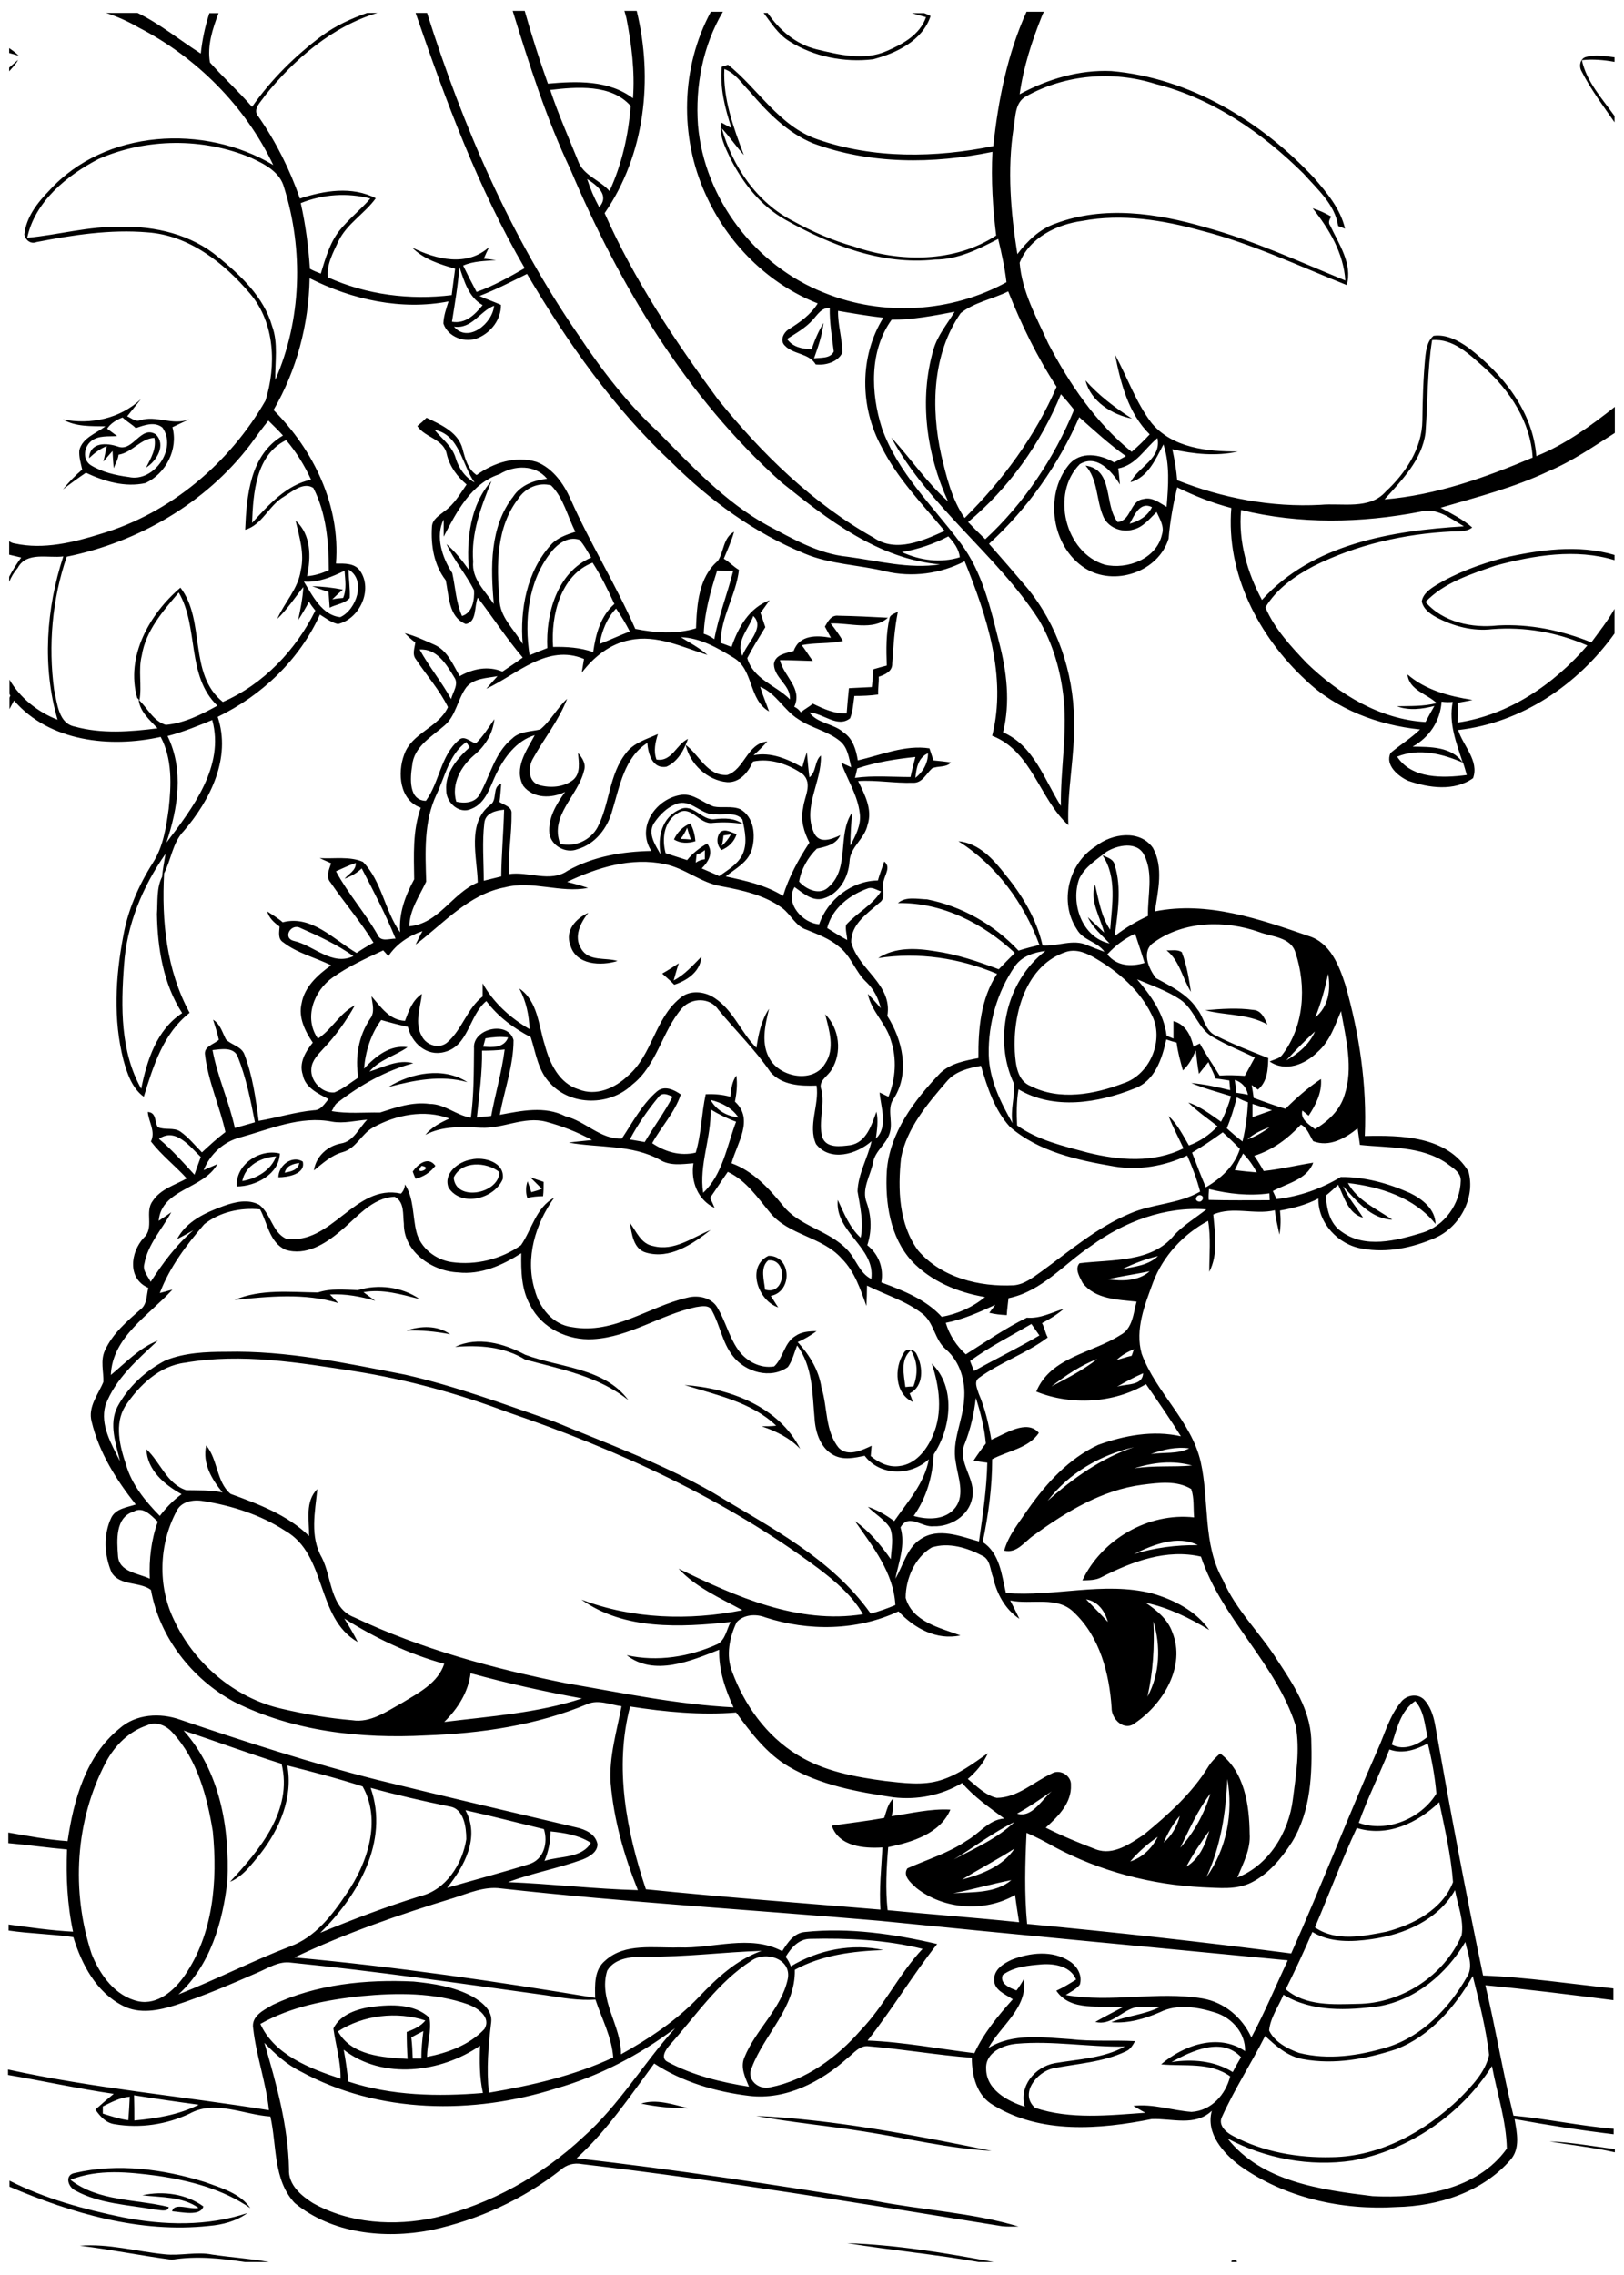 <?xml version="1.0" encoding="utf-8"?>
<!-- Generator: Adobe Illustrator 21.0.2, SVG Export Plug-In . SVG Version: 6.00 Build 0)  -->
<svg version="1.2" baseProfile="tiny" id="Layer_1" xmlns="http://www.w3.org/2000/svg" xmlns:xlink="http://www.w3.org/1999/xlink"
	 x="0px" y="0px" viewBox="0 0 567 794" overflow="scroll" xml:space="preserve">
<path fill="none" d="M481.6,700.2c-11.2,1.5-23.5,2.1-33.5-4c-1.7,4.1-4.6,8-5,12.5c1.9,4.1,6.3,6.4,10.4,7.8c10.2,2.6,21,1,30.9-2
	c12.2-3.9,21.5-13.7,27.7-24.4c2.5-3.8,0.3-8.3-0.5-12.3C505.1,688.8,494.4,697.9,481.6,700.2z"/>
<path fill="none" d="M474,699.4c15.4-0.1,30.3-9.8,36.4-23.9c0.9-5.3-1.4-10.6-2.3-15.8c-6,10.4-17.7,15.5-29.1,17.1
	c-6.9,1-14.5,1.4-20.7-2.5c-2.9,6.8-6,13.5-9.2,20.1C455.8,700.2,465.5,699.6,474,699.4z"/>
<path fill="none" d="M501.5,626c-0.5-5.9-1.6-11.7-3-17.5c-4.1,2.2-8.8,3.8-13.4,2.1c-3.4,8.6-7.5,16.9-10.7,25.6
	C484.2,639.8,496.2,634.7,501.5,626z"/>
<path fill="none" d="M498.4,606.2c-1-4.3-1.3-9-4.3-12.5c-5.1,3.4-6.4,9.7-8.1,15.2C490.2,611.2,495,609,498.4,606.2z"/>
<path fill="none" d="M484.1,674.2c9.4-2.5,19.5-7.7,23.2-17.3c-0.7-9.4-2.9-18.7-4.8-27.9c-7.6,7.3-18.1,12.3-28.8,9
	c-5.2,11.4-9.7,23.2-14.6,34.7C466.4,677.7,475.9,675.8,484.1,674.2z"/>
<path fill="none" d="M414.2,651.5c4.5-2.7,6.7-7.6,8-12.5C419.2,643,416.5,647.2,414.2,651.5z"/>
<path fill="none" d="M411.9,633.8c-2.4,2.8-4.1,6-5.6,9.3C409.1,640.7,411,637.4,411.9,633.8z"/>
<path fill="none" d="M394.6,649.7c4.3-1.4,7.6-4.7,9.6-8.6C400.7,643.6,397.4,646.4,394.6,649.7z"/>
<path fill="none" d="M449.1,370.1c4.2-2.4,8.1-5.5,10-10.1C455.6,363.2,452.3,366.6,449.1,370.1z"/>
<path fill="none" d="M46.9,740.1c7.7-0.6,15.6-1.9,22.5-5.6c-7.6-1-15.1-2-22.6-3.3C46.9,734.2,46.9,737.1,46.9,740.1z"/>
<path fill="none" d="M3.2,242.3v1.3c0.1-0.2,0.2-0.5,0.3-0.7C3.4,242.7,3.3,242.5,3.2,242.3z"/>
<path fill="none" d="M472.1,754c-14.8,2.2-30.3-0.6-43.5-7.7c12,15.2,32.7,17.9,50.6,20.1c16.6,0.9,36.5-2,46.9-16.6
	c-0.3-9.8-3.5-19.3-5.3-28.9C510,738,491.9,750.4,472.1,754z"/>
<path fill="none" d="M35.9,737.7c2.9,0.9,5.9,1.9,8.9,2.3c0.2-2.8,0.4-5.5,0.5-8.3c-3.4,0.3-6.4,2-9.4,3.4
	C35.8,735.8,35.9,737.1,35.9,737.7z"/>
<path fill="none" d="M487.5,715.3c-10.4,3.4-21.6,5.4-32.5,3.5c-5.3-0.9-9.4-4.6-13.3-8.1c-4.8,9.5-10.6,18.5-15,28.1
	c-1.6,3,1.4,5.6,3.8,6.8c10.5,5.6,22.7,7.7,34.5,7.4c16.9-0.2,32.5-9,44.5-20.4c4.3-4.4,9.1-9.1,10.4-15.3c-1-9.3-3.4-18.4-5.6-27.4
	C508,700.5,499.4,710.7,487.5,715.3z"/>
<path fill="none" d="M458.5,398.4c-1.3-2.1-2-4.6-4.3-5.8c-4.5,4.9-9.9,9-16.3,10.9c1.1,1.7,2.2,3.5,3.3,5.3
	c5.8-0.5,11.5-2,17.3-2.9c-2.2,5.9-9.1,7.2-14.1,9.9c0.3,0.7,1,2.1,1.3,2.8c7.9-0.9,15.6-3.5,22.4-7.7c8.3-0.1,16.6,2.2,24.2,5.6
	c4.3,2,8.9,5.5,8.9,10.8c-7.4-9.2-19.3-13.1-30.6-14.3c3.4,6.2,10,9,15.5,12.8c-7.6-0.4-12.5-6.6-17.2-11.7c1.8,4,4.7,7.3,7,11
	c-5.2-1.5-6.6-7.2-8.7-11.5c-1.4,1.3-2.8,2.5-4.3,3.8c0.3,4.6,1.3,9.7,5.4,12.5c8.2,6,19.2,3.2,28.1,0.5
	c7.9-2.3,13.4-10.1,13.6-18.2c0-2.9-2.9-4.5-4.9-6.1c-8.9-6.1-20.1-5.3-30.3-6.4c-0.2-1.9-0.5-3.8-0.8-5.6
	C469.8,397.5,464.2,400.7,458.5,398.4z"/>
<path fill="none" d="M425.1,393.3c-3.5-2.7-7.1-5.2-10.2-8.3c4.2,1.4,7.8,4.2,11.4,6.7c1.5-2.8,2.6-5.8,3.5-8.9
	c-4.6-1.5-9.4-2.7-13.9-4.6c4.6,0.3,9.1,1.4,13.6,2.5c-0.1-0.9-0.2-2.5-0.3-3.4c-1.6-0.3-3.2-0.5-4.8-0.7c-0.7-1.9-1.8-3.7-2.5-5.7
	c-1.1,1.4-2.2,2.8-3.3,4.1c-0.5-2.7-0.8-5.4-1.1-8.2c-1,2.6-2.3,5.1-4.5,7c-0.9-3.2-1.8-6.4-2.2-9.7c-1.2-0.3-2.5-0.7-3.6-1.1
	c-1.5,6.7-4,14.4-11.1,17.1c-12.7,5.1-28.2,7.7-40.5,0.3c-0.8,4.1-0.7,8.4-0.5,12.6c7.4,5.1,16.2,7.1,24.7,9.5
	c10.9,2.7,23,3.7,33.4-1.5c-1.7-3.7-3.7-7.3-5.2-11.1c3.1,2.9,5,6.7,7.1,10.3C418.9,398.5,422.3,396.3,425.1,393.3z"/>
<path fill="none" d="M443.3,393.4c-2.8,0.9-5.6,2.3-7.8,4.3C438.3,396.7,440.9,395.2,443.3,393.4z"/>
<path fill="none" d="M412.1,644.9c4.8-5.5,8.4-12,10.5-18.9C418.3,631.8,415.3,638.4,412.1,644.9z"/>
<path fill="none" d="M409.8,362.5c0-2.1,0-4.1,0-6.1c4.2,1.1,6,5.1,7,8.9c0.7-0.4,1.5-0.8,2.2-1.1c2.1,3.9,4.6,7.4,6.9,11.2
	c2.9-0.2,5.9-0.1,8.8,0.1c1.2-2.1,2.4-4.2,3.5-6.4c-4.8-2.3-9.8-4.3-14.4-7c-5.4-2.9-6.6-9.9-11.6-13.2c-4.6-3.1-9.9-4.9-15-7
	c4.8,5.7,9.5,11.9,10.3,19.7C408,361.8,409.2,362.2,409.8,362.5z"/>
<path fill="none" d="M438.8,409.2c-1.2-2.5-2.8-4.7-4.8-6.6c-1,2-2,3.9-3,5.8C433.6,408.8,436.2,409,438.8,409.2z"/>
<path fill="none" d="M437.3,385.2c0,1.5,0,3.1,0,4.6c2.3-0.7,4.5-1.5,6.8-2.4C441.8,386.7,439.6,385.9,437.3,385.2z"/>
<path fill="none" d="M431.8,383c-1,3.7-2.1,7.3-3.5,10.8c1.8,1.6,3.6,3.1,5.5,4.6c1.2-4.5,1.7-9.1,1.9-13.7
	C434.3,384.2,433,383.6,431.8,383z"/>
<path fill="none" d="M463.7,339.9c-1.1,5.2-2.5,10.3-4.5,15.2C463.8,351.4,464.7,345.5,463.7,339.9z"/>
<path fill="none" d="M431.1,376.9c0.2,1.5,0.3,3,0.5,4.5c1.4,0.2,2.8,0.4,4.2,0.7C435.2,379.5,433.6,377.7,431.1,376.9z"/>
<path fill="none" d="M386.6,333.1c3.3,4,8.2,4.4,12.9,3c-1-3.4-2.1-6.8-3.3-10.2C392.6,327.7,389.3,330.1,386.6,333.1z"/>
<path fill="none" d="M399.1,479.3c-3.1,1.4-6.1,3-9.1,4.7C393.1,482.9,398.8,483.8,399.1,479.3z"/>
<path fill="none" d="M389.8,474.7c1.8-0.5,3.5-1,5.3-1.5c0.2-0.6,0.6-1.8,0.8-2.3C393.7,471.8,391.6,473,389.8,474.7z"/>
<path fill="none" d="M401.8,507.5c4.4-0.6,9.3,0.1,13.4-2C410.7,504.8,406.1,505.8,401.8,507.5z"/>
<path fill="none" d="M396,512.5c6.7-1.1,13.5-0.4,20.2-1C409.5,509.6,402.5,510.4,396,512.5z"/>
<path fill="none" d="M421.2,655.2c7-9.9,9.5-22.4,7.3-34.3C428,632.7,426.1,644.4,421.2,655.2z"/>
<path fill="none" d="M422.1,415c-0.1,1.3-0.2,2.5-0.1,3.8c7.1,0.2,14.2,0.1,21.4,0.1c0-0.6-0.1-1.8-0.1-2.4
	C436.1,417.5,429,416.7,422.1,415z"/>
<path fill="none" d="M433,401c-2-2-4-3.9-6-5.8c-3.5,2.5-7,4.9-10.7,7.1c1.5,4.1,3.1,8.1,4.9,12C426.4,411.2,431.1,406.9,433,401z"
	/>
<path fill="none" d="M418.3,419.3c1.3,0.6,2.5-1.6,1-2.1C418,416.7,416.7,418.9,418.3,419.3z"/>
<path fill="none" d="M401.5,443.6c-4.9,1-9.9,1.7-14.7,2.8C391.8,447.2,397.4,447.2,401.5,443.6z"/>
<path fill="none" d="M404.3,438.5c-4.3,1-8.4,2.6-12.4,4.5C396.2,442.1,401,441.6,404.3,438.5z"/>
<path fill="none" d="M367.2,625.3c-4,2.7-7.9,5.5-12.1,7.8C360.3,634.6,363.6,628.2,367.2,625.3z"/>
<path fill="none" d="M394.5,182.8c3.3-0.9,6.2-2.7,7.8-5.8C398,174.9,396,179.9,394.5,182.8z"/>
<path fill="none" d="M391,169.2c-2.8-4.7-8.1-10.8-14-7.1c-10.2,10.2-5.3,30.8,8.7,35.1c7.9,1.8,18.1-2,20-10.6
	c0.9-2.8-0.8-5.3-1.9-7.8c-2.4,2.3-4.7,5.3-8.1,6.1c-4.2,1.2-9.2-0.9-10.7-5c-2.3-5.7-1.7-12.5-6-17.3c9.9,1.4,6.3,13.7,11.2,19.7
	c4.7-0.4,4.4-7.4,8.9-8c3.1-0.9,5.7,1.3,8.2,2.7c0.6-7.3,1.2-14.8-1.1-21.8c-2.7,5.1-5.4,11.4-11.5,13.2c2.7-5.4,10.8-8.2,9.4-15.4
	c-4.5,3.7-7.5,9.4-13.7,10.7C390.7,165.5,390.8,167.4,391,169.2z"/>
<path fill="none" d="M289.7,107.6c-2.9-0.3-4.3,2.4-6,4.2c-2.5,2.7-5.8,4.6-8.9,6.6c1.9,2.9,5.3,3.4,8.6,3.6c1-3.2,2.4-6.3,4.1-9.2
	c-0.5,4.3-1.9,8.3-3.3,12.4c2.3-0.4,5.6,0.2,6.9-2.3C290.6,117.8,289.6,112.7,289.7,107.6z"/>
<path fill="none" d="M346.4,53c-20.7,4.3-42.7,4.3-62.7-3c-8.9-3.7-15.8-10.7-21.9-17.9c-2.9-2.8-5.1-6.6-9-8
	c-0.6,10.5,3.2,20.4,6.8,30c-2.7-3-4.9-6.4-7.7-9.3c3.8,13.3,12.3,26.1,25,32.4c6.8,3.7,13.9,6.8,21.3,8.9c16,5.5,35,5.5,49.5-4
	C346.5,72.5,346,62.8,346.4,53z"/>
<path fill="none" d="M49.3,380c2-9.9,5.4-20.6,14.3-26.4C57,343.4,55,330.9,54.8,319c0.3-4.3-0.2-9,1.8-13c0.2-2.7,0.7-5.4,1.3-8.1
	c-8,11.5-13.6,24.8-14.5,38.9C42.3,351.3,42,366.9,49.3,380z"/>
<path fill="none" d="M3.2,193.6v7.7c1.3-2.3,2.7-4.6,4.2-6.7C6,194.2,4.6,193.9,3.2,193.6z"/>
<path fill="none" d="M517.9,128.1c-5.1-4.5-10.6-10-18-9.4c-1.6,10.7-1.5,21.6-2.3,32.3c-1.2,9.5-8.2,16.5-14.3,23.3
	c18-1.6,35.2-7.6,51.7-14.6C534.3,147.2,527,136.2,517.9,128.1z"/>
<path fill="none" d="M487.8,264.1c5.1,7.7,16,7.5,24.2,6.5c-0.4-1.5-0.8-2.9-1.3-4.3C503.6,263.1,495.3,261.1,487.8,264.1z"/>
<path fill="none" d="M510.7,266.2c-2.2-6.9-4.9-13.7-3.5-21.2c-1.3,0.1-2.6,0.1-3.9-0.1c-0.4,6.7-4.3,12.5-10.2,15.7
	C499.2,260.6,506.9,260.5,510.7,266.2z"/>
<path fill="none" d="M511.1,183.7c-4.6-2.7-9.6-6.7-15.2-5.1c-20.6,4-42.1,4.4-62.6-0.6c-1,11,2.2,21.9,7.3,31.5
	C458.2,189.8,486.1,185.3,511.1,183.7z"/>
<path fill="none" d="M338,182.2c1.9,2,3.9,4,6,6c13.5-12.5,24.1-28.1,31-45.2c-1.5-1.9-3-3.7-4.5-5.4
	C363.3,154.7,352.3,170.3,338,182.2z"/>
<path fill="none" d="M328.6,158.7c1.8,7.6,3.6,15.5,8.2,22.1c13.3-13.2,24.7-28.6,32.1-45.8c-6.8-10.5-12.3-21.7-16.9-33.3
	c-5.4,2.8-11.8,3.8-16.6,7.7C325.5,123.6,325,142.3,328.6,158.7z"/>
<path fill="none" d="M348.9,224c2.7,10.3,3.9,21.1,1.4,31.5c10.8,4.7,14.3,16.5,20.2,25.7c-0.2-12.4,2.2-24.7,1-37.1
	c-1-9.7-3.7-19.4-8.7-27.9c-14.9-23-38.4-39.4-51.5-63.6c6.8,7.2,12.3,15.7,19.8,22.3c-7.5-16.4-10.3-35.4-5.1-53
	c1.4-4.9,4.8-8.9,7.4-13.2c-7.3,1.4-14.6,2.8-22,2.8c-7.8,10.9-7.3,25.6-3.4,37.8c5.5,15.6,17.8,27.3,27.6,40.2
	C343,199.6,345.9,212.1,348.9,224z"/>
<path fill="none" d="M331.1,187.2c-5.1,2.7-10.5,4.5-16.2,5.5c6.3,2.9,13.5,3.9,20.2,1.9C334.8,191.6,333,189.4,331.1,187.2z"/>
<path fill="none" d="M158.5,114c4.9,5.9,13.6-1.1,14-7.3C167.4,108.7,164.7,114.8,158.5,114z"/>
<path fill="none" d="M168.5,106.5c-4.9-2.8-6.4-8.3-8.1-13.3c-0.5,6.4-1.6,12.7-2.6,19.1C162.5,113.1,165.8,109.8,168.5,106.5z"/>
<path fill="none" d="M112,95.4c1.6-5.2,3-10.6,6.5-15c3.2-4.1,7.4-7.2,10.8-11.2c-8-2.1-16.5-1.5-24.2,1.6
	c1.7,7.5,2.7,15.2,3.2,22.9C109.5,94.4,110.7,94.9,112,95.4z"/>
<path fill="none" d="M212.8,66.8c4.3-9.3,6.6-19.5,7.4-29.7c-6.6-7.7-18.9-6.7-28.1-5.6c2.8,8.4,6.4,16.5,9.7,24.7
	C203.6,61.3,209.5,62.8,212.8,66.8z"/>
<path fill="none" d="M205,62.5c1,3.4,2.5,6.7,4.2,9.8C212.9,68.2,208.5,64.7,205,62.5z"/>
<path fill="none" d="M147.1,718.5c0-3.2,0.3-6.4,0.7-9.6c-1.4,0.7-2.8,1.4-4.2,2.1c0.2,2.5,0.3,5,0.5,7.4
	C144.8,718.5,146.4,718.5,147.1,718.5z"/>
<path fill="none" d="M19,240.8c1.1,4.6,1.5,11.7,7.2,12.8c9.4,2.6,19.3,1.8,28.9,0.6c-2.8-2.9-6.1-5.8-6.6-10
	c3.2,2.9,5.2,7.5,9.5,8.8c6.5-0.6,12.4-3.6,18-6.7c-10.9-10.4-6.4-27.4-13.5-39.5c-5.4,6.5-11.4,13.3-12.9,22
	c-1.3,5.1,0.1,10.5-0.8,15.6c-0.2-0.2-0.6-0.6-0.8-0.8c-4.2-14.5,4.2-29.3,15.1-38.5c8.8,11.6,2.6,30.1,14.8,39.9
	c14.2-6.2,25.5-18.1,32.3-31.9c-0.8-1-1.5-2-2.2-3.1c-1.2,2.2-2.4,4.3-3.8,6.4c0.8-3.8,1.6-7.6,1.8-11.5c-3,3.7-5.6,7.8-9.1,11.1
	c2.5-5.7,7.4-10.5,8.2-16.9c1.4-5.9-0.6-11.7-1.8-17.4c5.5,4.9,5.4,12.8,4,19.4c2.6-0.2,5.2-1,7.6-2.1c0-9.7-0.9-19.9-5.4-28.7
	c-3.4-2.3-7.3,1.2-10.2,3c-5.3,3-7.6,9.9-13.6,11.6c0.5-11.9,1.7-26.2,13.2-32.9c-1.7-1.8-3.4-3.5-5.1-5.2c-2.3,2.7-4.3,5.6-6.4,8.5
	c-15.6,20.3-39,33.9-64,39C18.3,209.1,16.9,225.3,19,240.8z"/>
<path fill="none" d="M58.6,256.9c5.8,11.9,3.6,25.2-0.4,37.2c9.2-12.1,20.4-26.7,16-42.8C69.1,253.5,63.9,255.5,58.6,256.9z"/>
<path fill="none" d="M552.4,20.9c1.6,7.6,6.9,13.4,11.4,19.5v-19C560,20.8,556.2,20.4,552.4,20.9z"/>
<path fill="none" d="M88,182.4c5.8-6.3,11.8-13.2,20.6-15.1c-2.3-5-5.1-9.6-8.7-13.8C89.3,158.7,88.4,172.1,88,182.4z"/>
<path fill="none" d="M32,154c-2.6,1.9-3.2,6.4-0.3,8.4c4,2.6,8.7,3.6,13.4,4.2c8.7,1.9,17-9.9,11.7-17.3c-2.8-2.2-6.4-0.8-9.3,0.2
	c-1.4-1.4-3.2-2.3-4.6-3.7c-2.1,0.8-4.1,2-5.3,4c1.1,0.8,2.3,1.7,3.5,2.6C38,152.4,34.5,151.9,32,154z M54.4,151.5
	c3.7,3.8,0.3,9.3-3.4,11.6c1.8-3.2,3.7-6.5,2.9-10.4c-4.8,0.3-7.7,5.2-12.5,5.9c-0.3,1.7-1.1,3.1-1.7,4.7c-0.2-2-0.3-4-0.4-6
	c-1.1,1.2-2.1,2.5-3.2,3.7c0.4-1.8,0.8-3.6,1.2-5.4c-2.4,0.9-4.4,2.5-6.2,4.2c0.2-5.6,6.1-5.4,10.2-4.1
	C46.5,157.6,49.2,148.2,54.4,151.5z"/>
<path fill="none" d="M96.2,132.5c9.1-20.9,9.9-45.4,3.1-67.1c-1.4-5.4-6.8-8.2-11.5-10.4c-16.8-7.2-36.6-6.9-53.3,0.4
	C23.4,61.2,12.2,70.2,9.5,83C20.4,82,31,78.9,42,79.1c12.1-0.4,24.8,2.7,34.3,10.6c7.9,6.5,15.8,13.9,18.9,24
	C97.3,119.8,96.1,126.3,96.2,132.5z"/>
<path fill="none" d="M105.9,203c3,4.9,6.4,11.8,12.7,12.4c5.7-2.5,9.2-12.9,2.9-16.6c0,3.3,0.7,6.6,0.4,9.9c-1.7,2-4.7,2.2-7,3.4
	c-0.1-1.9-0.3-3.7-0.4-5.5c-1.9-0.6-3.8-1.3-5.7-2c3.6,0.1,7.2,0.5,10.7,1.2c-1.3,1.1-2.5,2.3-3.7,3.4c1.3-0.3,2.5-0.4,3.8-0.5
	c1.3-3,0.7-6.3,0.5-9.5C115.8,201.4,111,203.4,105.9,203z M116.6,213.5c0,0-0.1-0.1-0.4-0.4C116.4,213.4,116.6,213.5,116.6,213.5z"
	/>
<path fill="none" d="M89,391.7c-1.4-7.7-3-15.5-6-22.9c-1.4-3.5-5.9-2.6-8.8-2.3c1.7,9.3,5.8,18,7.8,27.2
	C84.3,393,86.7,392.4,89,391.7z"/>
<path fill="none" d="M409,719.8c7.3-1.1,15-0.5,21.4,3.5c0.9-1.8,1.9-3.5,2.9-5.2C426.6,710.8,416.1,715.8,409,719.8z"/>
<path fill="none" d="M268.2,439.9c-2.9,2.4-1.4,7-1.1,10.2C274.4,452.4,275.3,439.1,268.2,439.9z"/>
<path fill="none" d="M405.7,720.6c7.8-6.7,20-11,29.3-4.6c0.2-6.4-4.6-11.7-10.5-13.5c-6.1-1.9-13.2-3.2-19.2-0.1
	c-5.3,2.4-11.1,4-17,3.5c5.5-2.3,11.6-2.6,16.9-5.3c-2.9-0.1-5.9-0.3-8.8,0.2c-4.8,1.3-8.3,6.4-13.7,5c3.1-1.9,6.3-3.4,9.5-5.1
	c-7.7-0.9-18,1.7-23.1-5.8c2.4-1.1,4.7-2.5,6.9-3.9c-2-4.6-7.4-5.6-11.9-5.3c-4.7,0.4-9.8,0.8-13.7,3.7c-1.2,3,2.5,4.6,4.8,5.4
	c0.9-1.3,1.8-2.7,2.6-4c1.3,10-8.2,16.1-12.4,24.1c8.6-5.4,19.1-3.7,28.6-3.1c7.5,0.8,15,0.2,22.6,0.7c-0.8,1.4-1.7,2.9-3.3,3.6
	c-7.9,3.8-16.8,4.3-25.3,5.9c-5.7,1.2-11.9,9-6.3,13.8c12.3,4.1,25.8,2.6,38.5,1.7c-1.4-0.8-2.8-1.6-4.2-2.4
	c6.9-0.8,13.5,1.6,20.3,2.1c6.9-0.5,11.9-6,13.7-12.3C422.7,719.8,413.7,721.4,405.7,720.6z"/>
<path fill="none" d="M318.9,484c1.6-4.1,1.6-8.8-0.9-12.6c-3.9,3.2-2.5,8.5-1.9,12.8C316.8,484.1,318.2,484,318.9,484z"/>
<path fill="none" d="M70.1,403.8c-3.8-3.6-8.8-10.4-14.6-6.3c4.6,3.7,8.4,8.2,12.3,12.5C68.6,408,69.3,405.9,70.1,403.8z"/>
<path fill="none" d="M174.4,409.1c-4.6-3.8-13.3-4-16,1.9C159,419.5,174.1,416.9,174.4,409.1z"/>
<path fill="none" d="M116.9,381.2c3.1-1.2,5.6-3.5,8.4-5.2c-1.2-7.1,0.2-14.5,4.1-20.5c1.9-2.3,0.9-5.3,0.5-7.9
	c3.2,3.7,6.3,8.3,11.7,8.6c1.3-3.5,2.7-7.3,5.9-9.4c-0.6,4.9-2.7,10.3,0,14.8c1.6,3.2,6.3,4.5,9,2c5.1-4.5,6.8-11.6,12.2-15.9
	c0-1.5,0-3.1,0-4.6c3.7,6.9,9.7,12.1,16.4,16c-0.2-5-1.2-9.8-3.6-14.2c6.5,4.5,6.7,12.9,8.9,19.7c1.6,6.4,5,13.4,11.8,15.5
	c6.1,2.5,12.7-0.4,17.2-4.7c8.5-7.3,9.4-19.9,18.1-27c3.4-3.1,8.8-2.5,12.3-0.1c6.5,4.3,9.1,12,14.5,17.3c0.6-4.8,1.6-9.5,4.4-13.6
	c-1.4,5.8-3,12.5,0.5,17.9c3.9,6.2,14.9,8.1,19.1,1.2c3.5-5.3,1.4-11.7,0-17.2c5,5.1,6,13.4,2.2,19.4c-1.3,2.3-4.8,4-3.5,7
	c1.4,5.5-1.1,11.1,0.3,16.5c1.4,3.9,6.5,3.1,9.7,2.8c5.7-0.9,7.5-7,9.2-11.7c0.6,3.1,0.1,6.3-0.2,9.4c4.4-4.2,1.7-10.9,1.3-16.1
	c1,0.5,2.1,1,3.1,1.5c2.5-6.3,3-13.4,0.8-19.8c-1.7-5.9-6.8-10-8-16.1c1.5,1.6,3,3.3,4.5,5c-0.9-3.4-2.4-6.7-5-9.1
	c-3.9-3.6-5.3-9.2-9.6-12.4c-3.3-2.7-7.3-4.3-11.3-5.9c-3.8-1.2-5.4-5.2-8.4-7.5c-6.3-4.6-14-6.3-21.5-7.7c-7-1.2-12.6-6.3-19.6-7.7
	c-11.7-2.5-23.6,1.2-34.1,6.2c2.5,0.7,4.9,1.4,7.3,2.1c-9.7,1.9-19.4-2.7-29-0.2c-12.7,2.4-21.4,12.6-31.2,20
	c0.8-1.6,1.6-3.1,2.4-4.7c-4.8,1.6-9,4.5-11.9,8.7c-0.4-0.5-1.4-1.5-1.8-2c-6.1,2.8-12.2,5.6-17.7,9.5c-6.6,4.7-10.1,14.3-5.1,21.3
	c5-3.2,7.6-8.9,12.9-11.6c-3,5.5-6.7,10.6-11,15.1c-1.8,2.1-4.1,4.1-4.2,7C108.3,377.4,112.5,381.6,116.9,381.2z M237,336.1
	c-0.7,2-1.2,4-1.8,6c3.9-1.9,6.7-5.2,9.7-8.3c-0.4,5.2-5,8.2-9.5,9.8c-1.3-1.4-2.8-2.6-4.1-3.9C233.2,338.6,235.1,337.4,237,336.1z
	 M205.5,318.6c-2.7,3.5-5.2,8.3-2.5,12.5c2.6,4.6,8.4,3,12.7,4.3c-5.8,1.8-14.7,1.5-16.5-5.6C197.3,324.8,201.1,320.5,205.5,318.6z"
	/>
<path fill="none" d="M347.1,690.9c0-3.4,3.3-5.5,6.1-6.8c6.4-2.5,14.2-3.5,20.2,0.5c2.7,1.6,4.6,5,3.6,8.2c-1.3,1.6-3.2,2.5-4.9,3.6
	c15.8,2.8,31.9-1.4,47.7,1.2c7.6,1.3,13.9,6.6,17.1,13.6c4.7-8.7,8.5-17.9,12.7-26.9c-47.5-4.7-95-9-142.5-13.8
	c-44.1-3.8-88.3-6.4-132.2-11.3c-5.7-0.8-11.1,1.6-16.4,3.3c-18.9,5.8-37.7,12.3-55.7,20.8c35.2,3.2,70.2,8.3,105,14.1
	c-0.1-4.5-0.4-9.9,3.5-13c6.9-6.3,17.1-4.3,25.7-4.6c12,0.5,24.8-4.7,36.1,1.3c1.9-3,4.1-6.4,8-6.7c15.5-1.6,31.1,0.7,46.1,4.2
	c-8.6,10.9-15.7,22.8-24.3,33.7c12.5,0.5,24.8,2.9,37.3,4.6c3.3-7,8.3-13,13.4-18.8C351,696.1,346.9,694.7,347.1,690.9z"/>
<path fill="none" d="M147.2,406.9C144,410.6,151.8,407.6,147.2,406.9L147.2,406.9z"/>
<path fill="none" d="M201,185.7c-2.8-5.4-4.1-11.8-8.5-16.2c-4.3-1.2-9,0.9-11.4,4.6c-7.8,9.9-7.8,23.2-6.6,35.1
	c0,6.3,5.1,10.6,8.1,15.7c-1-12.1,1.4-25.3,9.9-34.5C194.6,187.8,197.9,186.7,201,185.7z"/>
<path fill="none" d="M171.1,281c2.6-1.8,0.5-6.4,3.8-7.3c-0.2,2.1-0.2,4.2-0.6,6.3c1.5,1.1,4.4,1.6,4.2,4c0.1,7.1-1.2,14.1-1,21.2
	c6.9-1.2,14.5,3,20.6-1.2c8.9-5,19.1-6.7,29.2-6.9c-5.4-8.4,1.8-18.3,10.6-19.6c4.2-0.5,7.5,2.8,11.2,4.1c3,0.6,6.3-0.3,9.2,0.9
	c4.9,2.7,5.5,9.2,4.1,14.1c-1.3,4.5-5.8,6.7-9.1,9.4c6.9,1.5,13.9,3,20,6.8c2-6.7,5.4-12.8,9.2-18.6c-1.9-3.7-3.1-7.9-2.2-12.1
	c0.4-3.9,3.4-8.3,0-11.7c-4.9-3.5-11.4-5.8-17.5-4.5c-1.6,3.7-4.6,7.3-9,7.2c-6.9-0.6-13-6.2-14.5-13c4.8,3.5,7.5,10.9,14.5,10.5
	c6.2-2,7-11,14-11.7c-1.5,1.7-3.1,3.3-4.8,4.8c6.1-1.2,11.8,1.3,17,4.2c0.5-1.8,1-3.5,1.6-5.3c0.3,2.9,0.5,5.9,0.9,8.8
	c2.4-1.9,1.6-5.6,4-7.6c0.4,9.1-6.4,18-2.4,27c1.9,4,6.2,2.1,9.2,0.8c-1.5,3.3-5,4-8.2,4.7c-3.1,3-5.5,7.2-6.2,11.5
	c2.5,2.8,7.3,5,10.4,1.8c7.4-6.6,2.8-18.1,8.1-25.9c-0.3,3.8-0.7,7.7-0.6,11.5c1.8-3.4,3.9-7.1,3.3-11.1c-0.7-6.4-4.4-11.8-6.5-17.8
	c1.2,0.5,2.3,1,3.5,1.6c-0.8-3.2-1.2-7-4-9.2c-4.3-3.4-10-4.4-14.5-7.6c-5-3.1-7.7-9-13.3-11.3c0.9,2.9,2,5.7,3.1,8.6
	c-7.1-4.1-5.2-14.6-12.3-18.7c-5.6-3.4-11.7-7-18.5-7.2c3.1,2,6.5,3.7,9.3,6.2c-8.8-2.7-17.7-7.2-27.1-5.2
	c-6.9,1.3-12.7,5.9-16.8,11.4c0.3-1.6,0.5-3.2,0.8-4.8c-12.8-5.4-23.4,5.5-34.1,10.4c1.3-1.5,2.5-3,3.9-4.4
	c-3.8,0.7-8.3,0.6-10.9,3.9c-3.1,4.1-3.5,9.9-7.7,13.4c-4.5,3.9-10.6,7.3-11.2,13.9c-0.8,4.3-1.3,12.2,4.8,12.3
	c4.7-6.6,5-15.8,11.5-21.2c1.9-1.8,4.1,0.6,5.9,1.2c2.5-2.5,4.4-5.6,6.5-8.5c-0.6,5-3.3,9.5-7.1,12.6c-4.7,3.9-8,10-6.2,16.2
	c2.9,0.6,6.5,0.4,8.1-2.4c3.7-6.5,5.3-14.7,11.4-19.6c2.7-2.5,6.5-2.4,9.8-3.2c3.7-3,5.9-7.5,9.4-10.7c-2.9,7.6-8.1,13.9-12,21
	c-1.7,3-1.6,7.9,2.2,9.1c3.9,1,8.6,0.7,11.9-1.8c2.7-2.4,2-6.3,1.7-9.4c1.5,1.7,2.9,3.8,2.1,6.2c-2,8.8-12,15.7-8.3,25.5
	c5.1,1.3,10.5-1.1,13-5.7c4.4-8.3,4.1-18.5,10-26c2.7-3.6,7.2-4.8,11.1-6.6c-0.9,2.9-1.7,5.9-0.5,8.9c5.4,0.9,6.9-5.3,11-7.2
	c-1.3,3.9-3.6,8.1-7.5,9.7c-4.9,0.9-6.4-4.5-6.7-8.3c-8.1,5.1-9.7,15.1-12.2,23.5c-1.7,6.1-5.9,11.8-12.2,13.6
	c-4,1.6-9.2-1.1-9.8-5.5c-0.5-5.4,2.5-10.2,5.5-14.5c-4.7,2.3-11.1,2.4-14.6-2.1c-3.4-6.1,1.2-12.4,4-17.7
	c-6.4,1.9-10.6,7.7-13.4,13.4c-2.1,4.5-3.6,10.3-8.7,12.3c-4.2,2-8.8-2.2-8.8-6.4c-0.5-6.2,3.9-11.3,8.2-15.1
	c-0.3-0.5-0.9-1.4-1.2-1.8c-6,4.4-7.4,12-10.4,18.3c-4.5,9.5-3.9,20.2-3.6,30.4c-2.4,5.1-5.7,9.9-6,15.8
	c10.3-0.9,14.9-11.5,23.9-15.3C166.6,299.2,162.8,287.4,171.1,281z"/>
<path fill="none" d="M237.6,292.8c0.9,0,2.7,0.1,3.6,0.2c-0.5-1.3-0.9-2.7-1.3-4.1C239.3,290.3,238.5,291.6,237.6,292.8z"/>
<path fill="none" d="M123.4,333.6c-5.7-4-12.1-7-18.5-9.8c-3.3-1.8-6.4,3.6-2.3,4.5C109.6,330,116,337.3,123.4,333.6z"/>
<path fill="none" d="M255.2,291.2c-0.7,0.1-2,0.3-2.6,0.4c-0.1,1.2-0.3,2.4-0.6,3.5C253.4,294.1,254.5,292.8,255.2,291.2z"/>
<path fill="none" d="M158.6,236.4c-2.7-4.5-6-10.1-12.1-9.7c3.3,6,7.7,11.3,11,17.3C158.1,241.5,160.3,238.8,158.6,236.4z"/>
<path fill="none" d="M104.5,405.9c-2.2,0.4-4.5,0.9-5.1,3.4C101.6,408.8,104.1,408.4,104.5,405.9z"/>
<path fill="none" d="M138.1,327.7c-3.4-8.4-7.6-16.5-11.8-24.5c-1.7,1.6-3.8,2.8-6,3.6c1.4-1.7,4.1-3,3.9-5.5
	c-2.4,0.8-4.6,1.8-6.9,2.9c4.2,7.8,10.2,14.4,14.5,22.1C132.9,328.9,135.9,327.6,138.1,327.7z"/>
<path fill="none" d="M259.1,298.2c2-3.9,1-8.4,0.1-12.5c-2.3-2.6-6.2-1.4-9.3-1.8c-4.8,0.5-8-4.8-12.8-3.9c-3.8,1-6.8,4-8.9,7.2
	c-2.1,3.7,0.8,7.6,2.5,10.8c-1.3-6.1,0.5-13.2,6.7-15.8c4.6-2.3,7.7,4.1,12.2,3.4c3.4-0.4,6.9-0.4,9.8,1.7c-3.5-0.6-7-0.7-10.5-0.4
	c-4.6,0.8-7.5-6.3-12.1-3.5c-5.1,2.7-5.8,9-4.4,14.1c2.5,0.9,5,1.6,7.5,2.4c1.9-2.4,4.4-4.3,7-5.8c2.3,3.2,0.6,6.2-2,8.5
	c2,0.9,4.1,1.7,6.1,2.7C254,303.4,257.3,301.5,259.1,298.2z M235.3,293c1.2-2.6,3-4.5,5.6-5.6c1.1,1.9,1.7,4,1.8,6.2
	C240.3,294.4,237.7,294.4,235.3,293z M251.5,290.4c1.8-1.3,3.9,0.2,5.7,0.7c-0.8,2.7-2.7,4.5-5.3,5.6
	C250.2,295,250,292.3,251.5,290.4z"/>
<path fill="none" d="M169.1,287.1c-0.8,6.7-0.2,13.5-0.2,20.2c2-0.5,4-1.1,6.1-1.5c0.1-7.8,0.8-15.5,1-23.3
	C173.1,282.9,169.5,283.7,169.1,287.1z"/>
<path fill="none" d="M246.1,296.7c-0.8,0.8-1.8,1.3-2.9,1.6c-0.1,0.7-0.2,2.1-0.3,2.8c1-0.7,2-1.1,3.2-1.2
	C246.1,299.1,246.1,297.5,246.1,296.7z"/>
<path fill="none" d="M368.1,720c8.3-1.3,17-1.6,24.5-5.8c-12.6,0.2-25.1-2.1-37.7-1c-4.8,0.4-11,3.1-10.7,8.7
	c0,7.3,7.3,11.3,13.5,13.2C355.7,728.1,361.3,721.4,368.1,720z"/>
<path fill="none" d="M156,659c9.6-2.8,19.2-5.3,28.7-8.3c5.1-1.6,6.6-7.5,5.1-12.2c-9.1-2.2-18.2-4.6-27.4-6.5
	C167.6,641.4,162,651.5,156,659z"/>
<path fill="none" d="M111.8,674.7c11.5-4.7,23.1-9.1,34.9-12.8c9-2,14.7-11.3,16.1-19.9c0-4.2-0.7-10.8-5.9-11.4
	c-9.2-2-18.5-4-27.6-6.5C136,642.8,124.9,661.8,111.8,674.7z"/>
<path fill="none" d="M283,676.6c-4,0-6.7,3.2-8.6,6.3c0.8,1,1.4,2.1,1.8,3.3c9.6-5.8,21.3-8.2,32.3-5.7c-10.6,0.4-21.5,1.7-30.9,6.9
	c0.3,13.4-10.6,22.5-15,34.1c-2,4.2,2.4,8,6.5,6.9c12.5-2.5,23.3-10.5,31.6-20c8.3-8.7,13.4-19.7,21.6-28.4
	C309.4,676.9,296.1,676.3,283,676.6z"/>
<path fill="none" d="M206.3,643.2c-4.2-2.7-9.2-3.4-14.1-4.1c0,3.5-0.8,7.1-2.1,10.3C195.5,647.7,203,648.7,206.3,643.2z"/>
<path fill="none" d="M307.6,666.4c-0.5-7.2,0.2-14.5,0.7-21.7c-6.6,0.4-15.2-0.3-17.7-7.6c6.1-0.8,12.2-1.6,18.3-2.7
	c0.8-2.4,1.3-5.1,3.2-6.8c-0.1,2,0,4.1-0.6,6.2c6.8-1,13.6-2.7,20.5-2.3c-3.5,8.5-13.5,11.4-21.7,13.1c-0.5,7.3-0.9,14.7-0.2,22
	c15.3,1.5,30.6,2.6,45.9,4.2c-0.5-3.2-1-6.3-1.4-9.5c-10.6,6-24.8,5.1-34.4-2.4c-1.8-1.7-5-4.2-3.2-6.9c6.9-3.1,14.3-5.3,20.6-9.6
	c4.5-2.5,7.8-7.3,13.2-7.8c-5.2-3.8-10.5-7.5-14.7-12.4c-7.1,4.3-15.7,6.1-24,5c-12.5-1.9-25.4-4.2-36.5-10.7
	c-7.7-4.5-13.2-11.8-18.4-18.9c-12.4,1-24.8-0.2-37-2.1c-5.7,21.2-1.3,43.4,5.7,63.7C253,662.1,280.3,664.1,307.6,666.4z"/>
<path fill="none" d="M148.5,705.2c-9.9-3.3-21.7-1.9-30.5,3.8c4.6,8.5,15.7,9.2,24.3,9.6c-0.1-3.1-0.3-6.3-0.3-9.4
	C144.5,708.3,146.9,707.2,148.5,705.2z"/>
<path fill="none" d="M121,660.9c7.3-10.5,12.3-25.5,5.6-37.4c-8.6-2.8-17.4-5.1-26.3-7.3c2.1,11.1-2.7,22.2-9.4,30.8
	c-3.1,3.7-6,7.9-10.6,9.8c10.3-11,22-24.9,18-41.2c-11.5-3.6-22.8-7.8-34.2-11.6c12.6,14.1,16.1,34,15.3,52.4
	c-1.7,14.4-6,29.6-17.1,39.7c13.2-5.2,25.9-11.7,39.1-16.8C110.1,676.1,116,668.4,121,660.9z"/>
<path fill="none" d="M250.9,575.5c-9.9,4-22.7,9.4-32.3,1.9c10.7,2.4,22,0.7,31.8-3.9c2.7-1.6,3.1-5.1,4.5-7.7
	c-17.4,1.9-37.1,2.9-52.1-7.8c17.9,6.8,37.6,7.3,56.2,3.7c-7.8-4.2-16.1-7.9-22.3-14.5c19.8,9.8,41.8,19.6,64.4,15.9
	c-3.8-6.5-9.7-11.4-15.6-16c-32.6-24.3-70-41.4-108.4-54.5c-17.3-6.4-35.1-11.4-53.4-14.3c-19.5-3-39.5-6.4-59.2-3
	c-9.1,1.2-16.1,8-21,15.2c-3.8,6.2-1.9,14,0.3,20.4c2,7,6.7,12.8,11.8,17.9c2.2-2.9,4.7-5.5,7.6-7.6c-6-3.2-11.9-8.3-12.3-15.7
	c4.8,4.5,7.1,12.1,13.9,14.3c4.2,0,8.5-0.2,12.7,0.8c-3.8-4.5-7.1-10.2-5.7-16.4c4.2,4.9,3.5,12.6,8.5,16.9
	c9.7,3.6,19.7,7.3,27.4,14.7c0.1-5.5-1.5-12.1,2.9-16.4c-0.8,8-2.7,16.6,1.6,24c3.5,7,2.8,17.6,11.3,20.8c23.4,11.1,48.7,17.9,74,23
	c19.3,3.3,38.5,7.5,58.2,8.1C253,589.3,250.7,582.5,250.9,575.5z"/>
<path fill="none" d="M119,725.5c0.2-6-1.6-11.7-2.5-17.5c2.4-5,8.4-6.8,13.6-7.6c6.7-0.8,14.6-1.1,19.9,3.8
	c0.8,4.5-0.9,9.2-0.8,13.7c7.3-1.5,14.9-4.2,20-9.7c2.4-4.1-2.3-7.3-5.6-8.6c-12-4.2-24.9-4.1-37.4-2.9c-12.1,1.2-24.5,3.6-35.2,9.6
	C95.9,717.2,108.3,722,119,725.5z"/>
<path fill="none" d="M244.1,697.1c6.3-6.6,13.1-13,21.9-16.1c-13.4,0.4-26.6,2.2-40,2c-4.9,0-11.1,0.2-13.9,4.9
	c-3.2,10.2,4.9,19.2,4.9,29.2C226.8,711.6,236.3,705.3,244.1,697.1z"/>
<path fill="none" d="M74.4,639.1c-2-12.3-5.4-25.1-14-34.4c-2.2-2.6-5.8-4.2-9-2.6c-6.3,2.1-11.2,7.1-14.3,12.8
	c-10.8,20.4-12.2,45.2-5,67c2.9,7.3,8.2,14.7,16.3,16.5c6.8,1.4,12.6-3.9,16.3-9C74.6,674.9,76.1,656.3,74.4,639.1z"/>
<path fill="none" d="M68,429c-1.9,1.1-3.8,2.1-5.7,3.1c3.2-6.3,10-9.3,16.3-11.6c3.9-1.4,8.5-2.5,12.4-0.4c4.1,3.1,4.5,9.4,9.3,11.8
	c16,2.5,24.1-19.3,40.2-15.7c0.9-0.9,1.3-2,1.4-3.2c3.2,5,2.6,11,4,16.6c1.4,5.6,6.6,9.8,12.3,10.5c8.4,1.2,17.3-0.9,24.2-5.9
	c3.8-5.5,5.2-13.1,11.6-16.6c-6.6,9.2-10.2,21.1-6.8,32.2c1.6,6.3,6.3,12.2,13.1,13c14.4,2.5,26.7-7.3,40.2-10.3
	c3.8-1,8.5,0,10.6,3.7c2.6,4.6,3.8,9.9,6.9,14.2c2.7,4.1,7.8,7,12.8,6.1c3.2-3,3.5-8.3,7.4-10.6c2.1-1.6,4.8-1.8,7.4-1.7
	c-2.1,1.5-4.3,2.8-6.6,3.8c4,4.5,7.4,9.8,8.3,15.9c2.1,7,1.2,15.2,6.1,21.1c3.2,3.2,8,0.8,11.4-0.8c-0.1,1.2-0.2,2.4-0.3,3.6
	c2.8,2.3,6.2,4,9.9,3.5c5.8-0.5,9.7-5.7,11.8-10.7c3.5-8,2.3-17.1-0.4-25.1c8.5,8.1,6.8,22.5,0.7,31.7c-0.4,7.7-2.5,15.2-7,21.5
	c4.9,1.4,11.2,1.5,14.6-3c3.4-4.7,0.8-10.6,0.1-15.7c-1.6-7.5,2.5-14.5,2.9-21.9c0.7-6.4-1.4-13.2-6.3-17.5
	c-4.1-3.3-4.1-9.4-8.4-12.6c-5.7-4.4-12.8-6.4-19.2-9.7c0,2.4-0.1,4.7-0.2,7.1c-2.1-5.8-4.1-12-8.6-16.5c-6.8-7.7-18.5-8-25-16
	c-4.4-5.3-8.4-11.3-14.8-14.3c-2.1,3-4.1,6.1-6.2,9.1c0.6,1.1,1.1,2.3,1.6,3.5c-5.9-2.8-8.4-9.3-7.4-15.6c-3.9,0.3-8.2,1-11.7-1.2
	c-9.8-5.3-21.2-4.1-31.8-6c2.7-0.3,5.4-0.6,8.1-0.9c-5-2.9-10.5-4.9-16.1-6.4c-7.7-2-15,2.5-22.7,2.1c-6.6-0.2-13.4-0.6-19.4,2.5
	c2.2-2.7,5.3-4.3,8.4-5.7c-8.7-3.3-18.7-1.3-26.6,3.1c-4.2,2.1-6,7.3-10.6,8.6c-3.9,1.1-6.9,4-10.1,6.4c0.7-4.8,4.7-8.5,9.4-9.4
	c4.5-0.7,6.3-5.4,9.2-8.3c-4,0.4-8.1,1.4-12.2,0.7c-11.1-2.3-21.7,2.6-32.2,5.5c-5.8,1.5-10.5,5.9-12.7,11.4
	c1.6-0.7,3.2-1.4,4.8-2.1c-4.9,8.8-19.4,8.7-20.5,19.8c1.5-1,2.9-2,4.4-3c-3.3,5.9-8.2,11.2-9.4,18c-0.7,2.4,1.2,4.2,2.7,5.9
	C57.4,440.4,62,434.1,68,429z M315.4,472.4c0.9-2,3.9-1.4,4.6,0.5c2.3,4.3,2.5,11-2.5,13.5c0.4,1,0.8,2,1.1,3
	C312.4,486.5,312.1,477.5,315.4,472.4z M268.3,438.3c8-0.1,8.7,12.5,0.8,14c0.9,1.3,1.8,2.6,2.6,4C264.6,454,260.5,442,268.3,438.3z
	 M228.1,434.9c7.2,1.9,13.6-3,20-5.6c-6.3,4.8-14.2,10.3-22.5,7.9c-4.5-1.2-4.9-6.6-5.6-10.4C222.3,429.9,223.9,434.3,228.1,434.9z
	 M184.3,412.3c0.3,1,1,2.9,1.3,3.8c1.3-0.3,2.5-0.7,3.7-1.2c-1.4-1.3-2.7-2.7-4.1-4c1.6,0.5,3.1,1.1,4.7,1.6c-0.1,1.7-0.1,3.3-0.2,5
	c-1.9,0-3.7,0.2-5.5,0.5C183.6,416.2,183.6,414.2,184.3,412.3z M164.5,404.7c4.5-1.1,12,1,11,6.9c-3,6.9-14.5,9.8-18.9,2.9
	C154.6,409.5,160,405.4,164.5,404.7z M152,406.9c-1.8,2.2-4.1,3.9-6.9,4.5c-0.2-0.6-0.7-1.9-1-2.5
	C145.9,406.3,149.6,403.3,152,406.9z M105.7,405.4c1.1,4.4-5.2,5.5-8.5,5.5C97.2,406.8,101.9,403,105.7,405.4z M97.7,402.6
	c-0.2,7.2-8.5,11.5-15,11.5C82.1,406.5,90.7,400.7,97.7,402.6z"/>
<path fill="none" d="M260,718.1c3.8-9.7,12.7-16.9,15.1-27.2c1.6-7.2-7.6-10-12.6-6.6c-11.7,7.5-19.5,19.3-28.6,29.5
	c-1.5,1.5-3.4,4.5-0.6,5.9c8.8,4.7,18.6,7,28.4,8.6C260.3,725.1,258.5,721.6,260,718.1z"/>
<path fill="none" d="M194.2,728.9c-28.9,9.2-62.1,8.9-89.2-5.9c-4.9-2.4-8.9-6.1-12.7-10c4.2,14.4,8.3,29,8.6,44.1
	c-0.3,5.3,4.2,9.2,8.3,11.8c12.9,7.3,28.5,8.2,42.7,5.1c19.3-4.6,37.3-14.6,51.8-28.2c12.5-11,20.9-25.6,32-37.9
	C223.2,717.2,209.2,724.6,194.2,728.9z"/>
<path fill="none" d="M96.4,403.6c-5.1,0.3-10.8,3.1-11.8,8.6C89.5,411.4,94.6,408.5,96.4,403.6z"/>
<path fill="none" d="M155.1,601c16.1-1.9,32.6-3,48.1-8.3c-13.1-2.4-26-5.3-38.9-8.8C163.5,590.6,159.8,596.3,155.1,601z"/>
<path fill="none" d="M125,573.2c-14.8-8.5-10.6-30.4-25.3-38.8c-8.6-5.6-18.6-8.8-28.7-10.4c-3.4-0.6-7.7,0.1-9.3,3.6
	c-6.1,11.5-6.6,26-0.9,37.8c7,15.3,21.2,27.4,37.7,31.1c8.1,1.9,16.3,3.3,24.6,4c6.4,1,12-3.1,17.3-6c5.7-3.5,12.5-6.9,14.8-13.7
	c-12.4-3.4-24-8.9-34.9-15.8C121.9,567.6,123.6,570.3,125,573.2z"/>
<path fill="none" d="M46.6,527.5c-6.4,2.1-5.7,10.1-5.4,15.4c0.2,5.7,7,6.1,11.1,8c-0.3-6.8,0.5-13.6,2.9-20
	C52.8,529,50,525.6,46.6,527.5z"/>
<path fill="none" d="M168.6,730.5c-1.2-5.4-1.2-11-1-16.5c-13.6,9.4-34,12-47.6,1.4c0.7,3.7,1.3,7.4,1.6,11.1
	C136.8,731.5,152.9,731.8,168.6,730.5z"/>
<path fill="none" d="M41,491c3.7-7,9.8-12.7,16.8-16.2c6.7-2.7,14.1-3,21.2-3c21.1-0.4,41.9,4,62.5,8c17.6,4,34.6,10.3,51.6,16.2
	c18.9,7.8,38.2,14.8,55.9,25c19.7,12,41.2,22.8,54.8,42.2c3-0.8,5.8-1.8,8.6-3c-0.6-11.3-7.9-20.4-14.1-29.3
	c5.1,3.5,9,8.3,12.5,13.3c0.2-3.6,1.1-7.3-0.2-10.8c-1.9-3.1-5.3-4.8-7.8-7.5c3.3,1.2,6.3,3,9.2,5c4.8-6.7,10.6-13.2,12.1-21.6
	c-6.3,5.9-17,5.9-22.4-1.2c-3.5,0.7-7.4,1.7-10.8-0.2c-4.6-2.4-6.4-7.9-6.7-12.8c-0.8-8.7-0.6-18.2-6.1-25.5c-1,2.5-1.6,5.3-3.2,7.5
	c-6.1,4.4-15,1.8-19.3-3.9c-3.6-4.6-4.4-10.7-7.2-15.7c-0.9-2.3-3.7-1.7-5.6-1.3c-12.3,2.6-23.2,10.5-36,11.2
	c-8.7,0.6-17.8-3.7-21.8-11.7c-3.3-5.5-3.3-12.1-3.2-18.3c-6.6,4.2-14.1,7.6-22.1,6.7c-9-0.4-19-7.2-18.9-17
	c-0.4-3.2,0.3-7.6-3.2-9.4c-8.1,0.4-13.4,7.4-19.1,12.1c-5.2,4.3-12,8.6-19,6.4c-5.6-2.5-6.3-9.3-8.9-14.1
	c-6.8-0.7-14.1,0.9-19.5,5.2c-6.2,7.2-12.1,15-15.5,24c1.5-0.4,3-0.8,4.4-1.2c-8.1,9-20.9,16.6-21.5,29.8c5.2-4.3,9.9-9.5,16.4-12
	c-7.1,6.6-14.9,13.2-18.3,22.6c-1.8,6.9,2.1,13.5,5.1,19.5C40.5,503.8,37.9,497,41,491z M279.3,505.7c-3.6-3.9-8.4-6.3-13.5-7.9
	c1.7,0,3.4-0.1,5.1-0.1c-8.7-8.4-20.9-10.8-32-14.2C254.6,484.5,271.8,490.9,279.3,505.7z M183.3,472.8c12.2,4.6,27.7,4.5,36.1,15.9
	c-10.4-8.4-23.6-10.8-36.1-14.2c-7.3-4.5-16.1-5.1-24.5-4.4C166.7,466.3,176,468.9,183.3,472.8z M157.2,465.7
	c-5.1-1-10.2-1.6-15.3-1.3C146.9,462.7,152.6,462.6,157.2,465.7z M111,451.1c4.6-1.5,9.2-1,13.9-0.8c7.2-2.3,15.4-1.2,21.6,3.1
	c-6.4-1.6-12.9-3.6-19.6-2.4c1.4,1,2.7,2,4.1,3c-5.2-1.5-10.5-2.4-15.8-2.2c1,1,2,2,2.9,3c-11.8-3.6-24.2-2.3-36.3-1
	C91.1,449.8,101.2,451,111,451.1z"/>
<path fill="none" d="M318,271.1c0.5-2.4,1.1-4.7,1.7-7c-6.9,0.8-13.8,1.9-20.3,4c-0.2,0.8-0.6,2.5-0.8,3.3
	C305,270.5,311.5,271.1,318,271.1z"/>
<path fill="none" d="M402.7,565.9c0.5,8.8-0.1,17.6-2.1,26.3C405,584.2,405.2,574.5,402.7,565.9z"/>
<path fill="none" d="M284.7,399.3c-2.9-6.5,1.2-13.6,0.2-20.4c-5.6,0.2-12.2-0.1-16.1-4.7c-5.3-7.9-12.2-14.5-18.2-21.8
	c-3-4.3-9.4-4.2-12.7-0.5c-7,8.1-8.6,19.9-17.4,26.7c-7.7,7.4-21.4,7.5-28.6-0.5c-4.2-4.4-5-10.6-6.8-16.1
	c-6-3.1-11.5-7.1-15.5-12.6c-6.1,4.9-6.1,15.7-14.7,17.8c-6.1,1.6-11.3-3.1-12.7-8.8c-3.1-0.7-6.2-1.5-9.3-2.4c-3.6,5-5.5,10.9-6,17
	c3.9-4.3,8.9-8.4,15.2-7.5c-4.3,3-9.8,4.3-13.3,8.5c5-1.4,10-4.3,15.3-2.9c-9.7,2.6-18.5,7.6-26.4,13.7c-1.1,0.7-1.3,2-2.1,3
	c5.6,1,11.2,0.4,16.9,0.5c5.6-1.8,11.3-3.8,17.3-3c5.3,0,9.3,4,14.4,4.8c1.1-8,1.1-16.1,1.1-24.2c-0.6-7,11.8-9.8,13.8-2.9
	c-0.1,8.9-3.2,17.4-4.8,26.1c7.6-1.4,15.6-3.1,22.9,0.5c7,1.7,12.2,8.1,19.7,7.8c3.7-5.7,6.9-11.9,12.2-16.4c2.6-2.3,6-0.6,8.4,1
	c-2.1,6.3-6.8,11.3-10,17c4.6,3,9.8,4.7,15.2,3.3c2-6.7,2.1-13.7,3.5-20.4c2.9-0.1,5.8,0.1,8.6,0.9c0.3-2.6,0.6-5.3,2.1-7.4
	c0.4,3.1,0.1,6.1-0.5,9.1c6.9,6.2,0.7,14.5-1.2,21.5c7.5,2.7,13,8.7,17.9,14.7c5.8,7.4,16.2,8.6,22.5,15.5c3.1,3.2,4.2,8.1,8.4,10.2
	c1.5-11.1-12.8-16.3-11.7-27.6c2.2,4.7,4.1,9.6,8,13.2c1.1-5.5-0.2-10.9-1.1-16.2c0.2-6.1,3.5-11.6,4.7-17.5
	C298.9,402.9,289.7,405.5,284.7,399.3z M135.6,379.4c8-5,19.3-7.1,27.6-1.7C154,375,144.6,377,135.6,379.4z"/>
<path fill="none" d="M245.4,416.3c6.8-6.3,8.4-16.4,11.5-24.8c-3.1-1.1-6.1-2.5-8.9-4.3C248.4,397,244,406.5,245.4,416.3z"/>
<path fill="none" d="M379.2,558.2c2.6,2.6,5.1,5.2,7.6,7.9C385.6,562.3,383.3,559,379.2,558.2z"/>
<path fill="none" d="M219.9,220.4c-1.4-2.8-3-5.5-4.9-7.9c-3.3,3.3-4.9,7.8-5.8,12.4C212.8,223.4,216.3,221.9,219.9,220.4z"/>
<path fill="none" d="M360.1,462.1c-7.2,4.2-14.7,8-21.4,12.9c0.4,1.2,0.9,2.3,1.4,3.5c7.6-4.2,15.4-8,22.8-12.4
	C361.9,464.8,361,463.4,360.1,462.1z"/>
<path fill="none" d="M321.3,537.3c6.2-4.2,13.9-1,20.4,0.8c1.3-9.1,2.7-18.3,2.9-27.5c-1.6-0.2-3.2-0.4-4.8-0.7
	c1.3-2.1,2.8-4.1,4.3-6c-0.5-5.4-1.8-10.7-3.5-15.9c-0.6,5.4-1.9,10.7-3.8,15.8c-3,6.6,4.1,12.5,2.5,19.3c-1.2,6-7.5,10-13.4,9.7
	c-4.2,0.4-8.7-4.8-11.6,0.4c1.9,6.1-0.6,12-1.8,17.9C315.3,546.4,316.5,540.4,321.3,537.3z"/>
<path fill="none" d="M324,262.9c-3.4,1.5-4.1,5.3-4.4,8.6C322.3,269.4,324,266.3,324,262.9z"/>
<path fill="none" d="M263,215c-1.5,4.4-6.3,9.1-3.8,13.9C260.6,224.6,267.3,219,263,215z"/>
<path fill="none" d="M256,199.2c-1.9,0.1-3.7,0-5.6-0.1c-2.3,7.2-4.5,14.5-4.8,22c1.3,0.4,2.6,1.1,3.7,1.9
	C250.9,214.9,254,207.2,256,199.2z"/>
<path fill="none" d="M229.9,382.8c-3.8,4.6-7.2,9.6-10,14.8c1.7,0.3,3.5,0.6,5.2,0.9c3.2-5.3,6.9-10.3,9.7-15.9
	C233.2,381.9,231.2,381.1,229.9,382.8z"/>
<path fill="none" d="M295.4,322.7c3.8-4.2,9.1-6.8,12.2-11.7c-1.4-0.4-2.9-1.5-4.4-1.1c-6.4,2.3-12.5,7-14.4,13.8
	c2.3,1.5,4.6,2.9,7,4.2C295.7,326.3,295.1,324.4,295.4,322.7z"/>
<path fill="none" d="M166.5,390c1.7-0.2,3.4-0.3,5-0.5c1.5-7.8,3.7-15.4,4.7-23.2c-2.6,0.2-5.3,0.3-7.9,0.4
	C168.4,374.5,167.3,382.3,166.5,390z"/>
<path fill="none" d="M248.1,383.9c2,3.6,5.6,5.8,9.7,6.1C255.6,386.7,251.9,384.8,248.1,383.9z"/>
<path fill="none" d="M354.3,367.1c0.3,4.4,0.8,10.1,5.6,12.1c10.2,5,22.2,2.9,32.3-1c9.4-3,14.4-15.4,9.8-24.1
	c-4.2-8.4-11.5-14.8-19.5-19.5c-3-1.8-6.6-3.4-10.2-2.3C358.2,336.8,353.6,353.7,354.3,367.1z"/>
<path fill="none" d="M337.3,472.7c7-4.4,13.8-9.2,21.3-12.8c4.6,0.4,8.6-1.8,12.9-3.1c-2.3,2-4.9,3.6-7.6,5c0.9,1.6,1.1,3.4,2,5
	c-7.5,5.6-16.5,8.6-24,14.1c-1.9,1.3-0.6,3.8-0.1,5.5c2.2,5.2,3.5,10.6,4.4,16.1c4.9-2,12.4-7.3,16.6-2.4
	c-3.7,5.4-10.9,6.3-16.3,9.2c-0.1,9.7-1.3,19.4-3.3,28.9c6,3.9,6.6,11.4,8.1,17.8c17,1.3,34.1-4.1,50.9,0.1
	c7.7,2.2,15.4,6.1,20.1,12.8c-6.9-4.2-14.2-7.8-22.2-9.5c3.8,2.7,7.7,5.8,9.3,10.3c4.8,11.8-3.2,25-12.9,31.6
	c-3.8,3.2-8.4-1.2-8.3-5.3c-0.8-11.9-4.1-24.6-13-33.1c-5.9-6.1-15-2.6-22.4-4.3c1.1,2.1,2.1,4.3,3.2,6.4c-5-3.4-7.9-8.8-9.2-14.5
	c-1-2.5-0.8-6.2-3.7-7.5c-5.3-2.7-11.8-4.7-17.7-2.9c-5.9,3.5-9.1,10.9-9.1,17.6c2.4,8.4,11.9,10.4,19.1,13.1
	c-8.3,1.8-16.1-2.5-21.6-8.4c-14.5,6.8-31.4,7-46.5,2.1c-3.3-1.3-7.6-1-10,1.7c-2.5,5.3-3.9,11.6-1.6,17.2
	c4.4,11.7,12,22.5,22.8,29.1c9.2,5.7,20,7.7,30.6,9.1c6.5,0.8,13.2,1.7,19.5-0.3c6.1-1.9,11.2-5.8,16.4-9.4c-1.5,3.5-4.1,6.5-7,9
	c3.1,2.5,6.1,5.7,10.1,6.6c7.3-0.2,12.8-5.6,19.2-8.5c2.8-1.6,6.9,0.8,6.7,4c0.3,6.2-4.5,11-8.8,14.9c5.7,2.9,11.6,5.3,17.6,7.6
	c6,2.2,11.9-2,16.7-5.2c8.4-6.9,16.7-14.2,22.4-23.6c1.1-1.9,2.7-3.3,4.2-4.7c8.6,6.4,10.3,18,10.3,28c0.4,5.5-2.4,10.4-4.3,15.3
	c11-4.3,18-15.8,19.6-27.2c1-8.4,2.5-17,1-25.5c-6.9-21.9-25.8-37.4-33.1-59.1c-12-2.8-24.1,1.7-34.6,7.1c-2.1,1.2-4.5,1.1-6.8,1.2
	c6.7-14.4,23.1-23.9,39-22c-0.3-3.3,0.1-6.8-1-9.9c-5.1-3.1-11.4-2.2-17-1.5c-14.1,1.8-26.6,9.4-37.9,17.6c-3.3,2.2-6,6.5-10.4,5.4
	c1.5-5.5,5.2-9.9,8.3-14.4c6.4-9.1,14.3-17.7,24.5-22.5c9.2-3.3,19.3-5.2,28.9-3c-3.9-6.2-8-12.2-12.2-18.2
	c-11.4,6.7-26.2,7.5-38.3,2.6c5-12.1,19.4-13.4,29.3-19.7c4.4-2.2,4.6-7.5,5.7-11.7c-6.5-0.7-14.5-0.8-18.8-6.5
	c-1.1-2-2.9-4.9-1.1-6.9c11.3-1.4,25.4-0.1,33.2-10c3.3-3.4,7.4-5.9,11.1-8.8c-14.4-1.1-28.7,4.2-40.2,12.7
	c-9.5,6.3-17.2,15.9-28.9,18.3c-0.2,2-0.4,3.9-0.6,5.9c-2.1-0.2-4.1-0.3-6.1-0.8c0.5-0.7,1.6-2.1,2.1-2.8
	c-5.6,2.6-11.2,5.1-17.3,6.3C331.6,466,334,469.7,337.3,472.7z"/>
<path fill="none" d="M333,649c7.3-3.9,15.2-7.3,21.2-13.1C346.7,639.5,340.1,644.7,333,649z"/>
<path fill="none" d="M353.4,392c-0.8-4.6,0.8-9.2,0.5-13.8c-7.3-15.5-2.7-35.8,11-46.3c-4,0.5-8.3,1.8-10.7,5.4
	c-6.2,8.9-9.3,19.9-9.1,30.7C345.3,376.7,349.2,384.7,353.4,392z"/>
<path fill="none" d="M403.6,341.3c5.3,2.9,11,5.5,14.4,10.8c2.4,3,2.8,7.7,6.6,9.3c5.9,3,12.1,5.3,18.2,7.8c-0.1,4-0.4,8.2-3.6,11
	c-0.7-0.5-1.5-1-2.2-1.6c0.2,1.5,0.4,3,0.7,4.5c3.7,1.3,7.4,2.7,11.1,3.8c3.8-3.8,7.9-7.4,12.4-10.4c0.4,4.7-1.9,8.9-4.3,12.8
	c-0.6-0.5-1.7-1.4-2.2-1.8c-0.8,3.2,2.3,4.8,4.4,6.5c4.5-2.8,8.6-6.6,10.3-11.8c3.2-9.6,0.5-19.7-1.2-29.4c-2.1,5-3.9,10.5-8.1,14.2
	c-4.4,4.3-11.2,7.2-16.8,3.4c1.4-0.7,3.1-0.9,4.2-2.1c7.9-10,8.7-24,4.8-35.9c-1.6-5.5-8.2-5.5-12.7-7.2c-11.9-4.2-26.2-4-36.7,3.6
	C398.4,331.8,400.9,338,403.6,341.3z M437.7,352.5c2.7,0.3,3.9,3,4.9,5.1c-6.7-3.8-14.5-3.1-21.7-5
	C426.4,352,432.1,351.7,437.7,352.5z M412.5,332.4c1.8,4.4,2.5,9.2,3.2,13.9c-3-4.8-3.9-10.8-8.5-14.5
	C409,331.9,410.9,331.4,412.5,332.4z"/>
<path fill="none" d="M379.8,320.1c1.9,1.8,3.8,3.6,5.7,5.4c-1.4-5.4-5.1-11-3.2-16.8c1.2,5.4,2.1,11.1,5.3,15.8
	c0.6-8.6,2.5-18.4-2.7-26c1.7,0.8,3.9,1.3,4.3,3.5c2.5,8,1,16.5,0,24.7c3.5-2.8,7.5-5.1,11.6-7c-0.2-7,2-14.6-1.3-21.2
	c-2.4-5-9.4-3.6-13.2-1.2c-3.5,2.7-7.6,5.2-9.5,9.4c-3.1,8.6,0.9,20.5,10.6,22.6C384.7,326.3,381.5,323.8,379.8,320.1z"/>
<path fill="none" d="M354.1,448.6c3.8-0.3,6.8-2.8,9.8-4.9c9.9-7.2,19.3-15.3,30.7-20.1c7.9-3.6,17-3.3,24.6-7.7
	c-1.1-4.3-2.8-8.5-4.5-12.6c-8,3.7-16.9,5.3-25.6,3.8c-12.7-2.2-26.2-5.1-36.3-13.8c-5.4-5.9-7.9-13.8-10.1-21.3
	c-4.4,0.8-9.1,1.9-12,5.5c-6.7,7.8-13.9,16.1-15.9,26.6c-1.3,10.9-0.8,23.1,5.9,32.3C328.7,446,342,449.2,354.1,448.6z"/>
<path fill="none" d="M335.9,656c6.9-1.8,14.2-4.7,18.3-10.8C348.3,649,342,652.2,335.9,656z"/>
<path fill="none" d="M353.1,656.2c-6.8,1.3-13.5,3.3-20.3,4.6C339.6,660.3,347.5,660.9,353.1,656.2z"/>
<path fill="none" d="M367.1,484c5.5-2.9,11.1-5.8,16-9.6C377.2,476.6,372,480.1,367.1,484z"/>
<path fill="none" d="M365.8,523.7c8.9-7.8,18.7-14.8,30.1-18.7C384.2,507.8,373.2,514.1,365.8,523.7z"/>
<path fill="none" d="M395.9,542.4c7.2-2.2,14.7-3.3,22.3-3.1C411.2,535.6,402.5,539.2,395.9,542.4z"/>
<path fill="none" d="M177.3,362.1c-2.6-0.5-5.3-0.1-7.9,0.3c-0.2,0.7-0.6,2.2-0.8,2.9C171.9,365.6,176,365.8,177.3,362.1z"/>
<path fill="none" d="M193.1,225.7c4.7-0.1,9.5,0.2,14,1.8c0.9-6.2,2.5-12.5,7.4-16.8c-2.3-5-4.7-9.8-7.6-14.5
	C195.7,200.6,192.3,214.9,193.1,225.7z"/>
<path fill="none" d="M151.8,149.9c2.6,3.2,6.2,5.8,7.4,9.9c1,3.6,3.2,6.7,6.6,8.4C161.2,162.1,160.7,151.7,151.8,149.9z"/>
<path fill="none" d="M179.5,173.5c2.6-4,7.2-5.7,11.8-6.2c-4.1-5-11.5-4.8-16.6-1.6c-10,3.2-15,13.2-19.5,21.8c0-2,0-4,0-6
	c-3,6-0.5,13.5,3,18.7c1,5,1.3,10.2,3.4,15c3.7-1.2,4.4-5.7,4.2-9c-2.8-5.6-7-10.4-9.6-16.1c3,2.6,5.4,5.8,7.8,9
	c-0.9-10.6,0.5-22.9,7.9-31c-3.6,8.9-7.2,18.2-6.4,28.1c-0.6,6.1,4.3,10.4,7.5,15C171.6,198.2,171.2,184.1,179.5,173.5z"/>
<path fill="none" d="M192.2,193.1c-7.7,10-9.1,23.5-7.2,35.6c2-0.9,4.1-1.7,6.2-2.5c-0.6-12,3.4-26.4,15.3-31.6
	c-1.3-2.1-2.4-4.3-4-6.1C198.3,187,194.5,190,192.2,193.1z"/>
<path fill="none" stroke="#000000" stroke-width="0" stroke-linecap="round" stroke-linejoin="round" d="M116.6,213.5
	c0,0-0.1-0.1-0.4-0.4"/>
<path d="M265.9,497.8c5,1.7,9.8,4,13.5,7.9c-7.5-14.8-24.7-21.2-40.4-22.3c11.1,3.5,23.3,5.9,32,14.2
	C269.2,497.8,267.5,497.8,265.9,497.8z"/>
<path d="M183.3,474.5c12.5,3.4,25.7,5.8,36.1,14.2c-8.4-11.4-24-11.3-36.1-15.9c-7.3-3.9-16.5-6.5-24.4-2.7
	C167.2,469.4,176,470,183.3,474.5z"/>
<path d="M118.1,454.8c-1-1-1.9-2-2.9-3c5.4-0.3,10.7,0.7,15.8,2.2c-1.4-1-2.7-2-4.1-3c6.7-1.2,13.2,0.8,19.6,2.4
	c-6.2-4.3-14.5-5.3-21.6-3.1c-4.7-0.2-9.3-0.7-13.9,0.8c-9.7-0.1-19.9-1.3-29.1,2.6C93.9,452.5,106.3,451.2,118.1,454.8z"/>
<path d="M157.2,465.7c-4.5-3.2-10.3-3-15.3-1.3C147,464.2,152.1,464.7,157.2,465.7z"/>
<path d="M97.7,402.6c-7-1.8-15.6,3.9-15,11.5C89.2,414.1,97.5,409.8,97.7,402.6z M96.4,403.6c-1.8,4.9-6.9,7.8-11.8,8.6
	C85.6,406.8,91.2,403.9,96.4,403.6z"/>
<path d="M175.5,411.6c1-5.9-6.5-8-11-6.9c-4.4,0.7-9.8,4.8-7.9,9.8C161,421.4,172.5,418.5,175.5,411.6z M174.4,409.1
	c-0.3,7.7-15.4,10.4-16,1.9C161.1,405.1,169.8,405.4,174.4,409.1z"/>
<path d="M152,406.9c-2.5-3.5-6.1-0.6-7.9,2c0.2,0.6,0.7,1.9,1,2.5C148,410.7,150.3,409.1,152,406.9z M147.2,406.9
	C151.8,407.6,144,410.6,147.2,406.9L147.2,406.9z"/>
<path d="M105.7,405.4c-3.8-2.3-8.5,1.4-8.5,5.5C100.4,410.9,106.8,409.8,105.7,405.4z M104.5,405.9c-0.5,2.5-2.9,3-5.1,3.4
	C100,406.8,102.4,406.2,104.5,405.9z"/>
<path d="M27.7,157.1c-0.2,2.3,0.5,4.6,1,6.8c-2.5,2.1-4.7,4.4-6.7,6.9c2.6-2,5.3-4,8-5.8c6.4,3,13.6,5.2,20.8,3.6
	c7.1-3.3,11.5-11.8,9.4-19.5c2-0.9,3.9-1.9,5.9-2.8c-5.8,2.4-11.5-1.5-17.2,0.4c-1.7,0.6-3-0.8-4.5-1.4c1.6-2,3.2-4,4.8-6
	c-7.3,6.8-17.5,9-27.2,7.1c4.5,2.6,9.8,2.3,14.8,2.4C33.5,151.3,28.8,152.8,27.7,157.1z M42.8,145.7c1.4,1.4,3.2,2.3,4.6,3.7
	c3-1,6.5-2.4,9.3-0.2c5.3,7.4-3,19.2-11.7,17.3c-4.6-0.6-9.4-1.7-13.4-4.2c-2.9-2-2.3-6.4,0.3-8.4c2.5-2,6-1.5,9-1.7
	c-1.2-0.9-2.3-1.7-3.5-2.6C38.7,147.7,40.7,146.5,42.8,145.7z"/>
<path d="M22.1,194.2c-6,18.2-7.4,38.5-2,57c-6.8-2.6-13.1-7.6-16.8-14v5c0.1,0.2,0.2,0.4,0.3,0.6c-0.1,0.2-0.2,0.5-0.3,0.7v4
	c0.5-1,1.1-2,1.6-3c12.4,14.4,33.6,16.6,51.2,12.7c4.1,7.7,3.7,16.8,2.8,25.1c-0.9,6.5-1.9,13.2-5.5,18.8c-5,7.9-8.8,16.6-10.4,25.8
	c-2.7,14.2-3.5,29,0.1,43.1c1.3,4.7,3,9.8,7.1,12.8c3.3-10.7,6.8-22.1,16-29.3c-8.1-14.9-9.8-32.1-8.9-48.7c0,0.1-0.1,0.1-0.1,0.2
	c2.6-4.9,3-10.9,7-15c9.2-10.8,16.6-25.4,11.8-39.8c15.5-7.5,28.6-20,35.7-35.7c2,1.2,3.9,2.8,6.3,3.3c7.6-1.8,12.3-12,7.7-18.6
	c-1.9-2.7-5.4-2.5-8.4-2.5c1.6-20.2-7.8-39.6-21.8-53.6c8.1-13.9,12.3-29.9,12.6-46c14.8,7.5,32.1,11.3,48.5,8.1
	c-0.8,2.5-1.7,5-1.8,7.7c1.6,4.8,7.7,7,12.2,5c4.5-1.9,8-6.5,7.9-11.5c-2.5-1.1-5.1-2-7.5-3.1c5.7-2.2,11.2-5,16.6-7.7
	c14.1,23.9,30.2,46.8,50.5,65.8c13.4,13.3,28.9,24.6,46.4,31.8c9,3.8,18.9,3.9,28.2,6.2c9.3,2.2,19.2,0.9,27.7-3.5
	c7.7,19,14.8,40.3,9.6,60.9c13.9,5.4,16.4,21.9,26.6,31.2c-0.5-12.4,2.4-24.6,2-37c-0.3-16.4-5.8-32.9-16.3-45.7
	c-4.4-5.2-8.9-10.4-13.4-15.5c13.5-12.3,24.2-27.5,31.5-44.2c5.3,4.7,10.5,9.5,16.3,13.6c-1.4,0.7-2.7,1.5-4.1,2.2
	c-4.9-2.9-11.9-4.1-15.9,0.9c-8.6,10.6-5.9,28.6,5.7,36c10.2,6.5,25.6,1.4,29.2-10.3c0.5-6.1,1.6-12,3-17.9c6.1,3,12.4,5.5,18.9,7.2
	c-1.9,22.8,9.5,44.8,25.9,60c10.7,10.3,25.4,15.8,40,17.3c-3.2,3.1-7,5.4-10.3,8.2c-2,4.2,2.6,8.1,6.1,9.7
	c7.2,2.5,16.1,3.8,22.7-0.9c2.2-6.1-3.5-11.3-5.2-16.8c22.1-2.5,41.8-15.8,54.6-33.7v-8.6c-2.3,4.1-5.3,7.9-8.1,11.7
	c-10.4-4.2-21.5-6.5-32.7-5.9c-8.9,1-19.1-1.1-25.2-8.2c6.5-6.8,15.8-9.7,24.5-12.7c13.4-3.6,28-6,41.5-1.9v-1.8
	c-12.8-3.8-26.4-1.8-39.1,1.1c-8.1,2.2-16.1,5.1-23.3,9.5c-2.1,1.3-4.5,3-4.9,5.6c0.5,2.6,2.8,4.3,5,5.5c6,3.2,12.8,5,19.6,4.2
	c11.3-0.9,22.8,1.1,33.2,5.7c-11.6,13.5-27.4,24.3-45.3,26.9c0-2.3,0.1-4.6,0-6.9c1.7-0.3,3.5-0.6,5.2-1c-8.2-1.3-16.3-3.4-22.7-8.9
	c0.6,5.5,6.7,6.7,10.2,10c-4.6,1.2-9.3,1-13.9,1.1c4.3,1.6,8.8,1,13.1-0.1c-1.1,1.9-2.1,3.7-3.1,5.6c-15.9-0.9-30.2-9.7-41.4-20.5
	c-5.6-5.9-11.3-12-14.5-19.5c3.9-6.5,10.2-10.9,16.8-14.4c15-7.5,31.7-11.3,48.4-12.1c2.4-0.1,5,0.2,7-1.4c-3.3-2.9-7.2-4.8-11-6.9
	c12.7-3.7,25.6-7,37.6-12.7c8.3-3.5,15.7-8.6,23.2-13.4v-9.1c-8.5,6.7-17.4,13.2-27.4,17.2c-1.2-15.6-11.7-28.7-23.8-37.9
	c-3.5-2.5-7.7-4.7-12.1-4.1c-2.2,1.9-2.6,4.9-2.9,7.6c-0.7,7.3-0.9,14.7-1,22c-0.1,9.7-5.9,18.4-12.8,24.8
	c-5.7,6.4-15.2,3.9-22.8,4.6c-17.1,0.9-34.1-2.3-50-8.6c-0.3-3.6-0.9-7.2-1.7-10.8c7.5,1.7,15.4,2.5,22.9,0.8
	c-10.6,0-22.8-1.2-30.1-9.9c-5.5-7.2-8.5-16-12.8-23.9c2,10,4.6,20.4,12.1,27.8c-2,2.2-4.1,4.2-6.3,6.1
	c-12.5-10.1-21.7-23.7-29.1-37.8c-4.1-9.1-9.2-18.1-10-28.2c3.5-8.8,13-13.4,21.9-14.6c13.9-2.6,28.1-0.3,41.5,3.4
	c17.6,4.5,34,12.3,50.8,19c2.1-7.4-2.8-14.4-5.8-20.8c-0.8-1-0.2-2.2,0.4-3.1c-2.1-1.2-4.2-2.2-6.5-2.9c5.8,7.3,10.8,15.7,11.4,25.2
	c-16.1-6.6-32.1-14-49-18.6c-16.8-4.9-35.3-7.6-52.1-1.3c-5.6,1.9-9.9,6.1-13.4,10.7c-2.3-14.5-3.6-29.4-1.3-44.1
	c0.7-3.9,0.4-8.9,4.4-11c13.6-7.6,30.3-9,45.1-4.3c19.9,5,37.4,17.1,51.8,31.4c4.8,5.4,10.9,10.7,12,18.2c0.6,0.2,1.8,0.7,2.4,0.9
	c-1.6-6.9-6.3-12.5-10.8-17.7c-18.5-19.8-43.4-34.9-70.8-37.3c-11.2-0.5-22.2,2.8-32,8.1c1.3-9.3,4.2-18.4,7.7-27.1
	c0.2-0.6,0.5-1.2,0.8-1.7h-6.1c-6.7,14.8-9.9,30.9-11.6,46.9c-20.2,4.1-41.8,4.5-61.5-2.4c-13.3-4.6-20.6-17.6-31.1-26
	c-0.5,0.2-1.6,0.5-2.2,0.7c-0.7,7.3,1.1,14.5,3.4,21.4c-1.2-0.6-2.4-1.3-3.5-1.9c-1,4.4,1.3,8.6,3.1,12.5
	c4.4,8.6,10.6,16.6,19.2,21.4c15.8,8.9,33.7,15.9,52.2,13.9c8,0,15.2-3.6,22.1-7.2c1.2,5,2.3,10,2.9,15.1
	c-19.3,10.6-43.2,12-63.6,3.7c-24-9.4-41.9-32.8-44.1-58.5c-1-13.6,1.7-27.8,8.7-39.6h-4.2c-10.5,19.4-11,43.6-1.9,63.6
	c7.6,17.1,21.7,31.3,39.2,38.2c-2.4,3.9-6.1,6.5-9.9,8.9c-2,1.1-3.5,4.1-1.5,5.9c3,3.1,8.3,2.5,10.7,6.5c3.4,0.4,7.7-0.8,9.3-4.1
	c0-4.9-1.6-9.6-1.5-14.6c5.3,0.9,10.5,1.8,15.8,2.4c-8.4,13.5-8.2,31.3-0.6,45.1c5.5,11,14.2,19.9,22,29.3c-7.5,3.4-17,7.7-24.7,2.4
	c-21.4-12-39.2-29.4-54.5-48.4c-15-20.4-29.2-41.6-39.5-64.9c14.1-20.4,17-46.8,11.2-70.6H218c0.3,0.9,0.5,1.8,0.7,2.5
	c1.8,9.2,3,18.6,2.3,28c-8.5-6.4-19.6-6-29.7-5.1c-3-8.4-5.7-16.9-8.1-25.4H179c5.8,18.7,11.7,37.5,20.1,55.2
	c17.2,40.7,40.6,79.7,73.8,109.4c16.2,13,33.8,26.7,55.3,28.6c-10.9,1.7-21.7-1.3-32.4-2.7c-10.1-1-19.1-6.3-27.8-10.9
	c-14.9-8.2-26.5-20.8-38.3-32.7C219.2,141,210.1,129.2,202,117c-23.7-34.3-40.4-72.9-52.9-112.5h-4c10.5,30.6,21.8,61.1,38.1,89.1
	c-5.4,3.1-10.9,6.2-16.8,8.3c-1.6-3-3.2-6.1-4.7-9.2c3.6-1.6,7.6-1.6,11.5-1.9c-1.4-0.2-2.8-0.4-4.3-0.5c0.6-1.4,1.2-2.7,1.9-4.1
	c-7.7,7-18.5,4.4-26.9,0.2c4,4.1,9.6,5.8,15,7.4c-0.4,3.1-0.8,6.1-1.2,9.2c-14.5,1.8-29.8-0.1-43.2-6.2c-0.6-4.4,1.9-8.8,3.7-12.7
	c3-6.1,9.1-9.5,13-14.9c-8.3-4.3-18-2.7-26.5,0.1c-3.5-10.1-8.3-19.7-14.4-28.5c-2.4-2.6,0.8-5.2,2.2-7.4
	C102.6,20.8,116,9.2,131.8,4.5h-3.6c-5.6,2-10.9,4.4-15.7,7.9c-9.4,7-17.8,15.3-24.5,24.9c-4.7-5.4-10-10.2-14.7-15.5
	c-1-5.8,0.9-11.7,3-17.2h-3.2c-1.5,4.6-2.5,9.3-3,14.1C62.6,13.9,55.8,8.3,48,4.5H37c4,1.3,7.8,3,11.4,5.1
	c20.2,10.4,37.2,27.4,47,48c-24-14.4-58.7-12.5-78.1,8.8c-4.2,4.3-8.2,9.4-8.8,15.5c0.4,1.9,2.2,3.4,4.2,2.6
	C25.5,82,38.5,80,51.5,81.1c14.5,1,26.8,10.7,35.9,21.5c8.6,10.2,9.1,25,5.3,37.2c-12.5,21.8-33.2,39.3-57.4,46.5
	c-9.6,3-20,5.6-30.1,3.4c-0.8-0.1-1.4-0.4-2-0.8v4.7c1.4,0.3,2.8,0.7,4.2,1c-1.6,2.2-3,4.4-4.2,6.7v1.8c0.7-1.7,1.7-3.4,3-4.9
	C9.3,192.4,16.8,194.9,22.1,194.2z M487.8,264.1c7.6-3.1,15.8-1,23,2.1c0.5,1.4,0.9,2.9,1.3,4.3
	C503.8,271.6,492.9,271.9,487.8,264.1z M503.3,244.9c1.3,0.2,2.6,0.2,3.9,0.1c-1.5,7.5,1.3,14.3,3.5,21.2
	c-3.8-5.7-11.5-5.5-17.5-5.6C499,257.4,502.9,251.6,503.3,244.9z M497.7,151c0.8-10.8,0.6-21.6,2.3-32.3c7.4-0.6,12.9,4.9,18,9.4
	c9.1,8.1,16.4,19.1,17.1,31.6c-16.5,7-33.7,13.1-51.7,14.6C489.4,167.6,496.5,160.5,497.7,151z M433.3,178c20.5,5,41.9,4.6,62.6,0.6
	c5.7-1.6,10.6,2.4,15.2,5.1c-25,1.5-52.9,6.1-70.5,25.7C435.5,199.9,432.3,189,433.3,178z M404.1,152.9c1.5,7.2-6.7,10-9.4,15.4
	c6.1-1.7,8.8-8.1,11.5-13.2c2.3,7,1.7,14.6,1.1,21.8c-2.5-1.4-5.1-3.6-8.2-2.7c-4.6,0.6-4.2,7.6-8.9,8c-4.8-6-1.3-18.3-11.2-19.7
	c4.3,4.8,3.7,11.6,6,17.3c1.5,4.2,6.5,6.3,10.7,5c3.4-0.8,5.7-3.8,8.1-6.1c1.1,2.4,2.8,5,1.9,7.8c-1.9,8.6-12.2,12.4-20,10.6
	c-13.9-4.2-18.9-24.9-8.7-35.1c5.9-3.6,11.2,2.5,14,7.1c-0.2-1.9-0.3-3.8-0.6-5.6C396.7,162.3,399.6,156.6,404.1,152.9z M402.2,177
	c-1.5,3.1-4.5,4.9-7.8,5.8C396,179.9,398,174.9,402.2,177z M298.3,86.1c-7.5-2.1-14.6-5.2-21.3-8.9c-12.7-6.4-21.2-19.1-25-32.4
	c2.8,3,5,6.3,7.7,9.3c-3.6-9.6-7.3-19.6-6.8-30c3.9,1.4,6.2,5.2,9,8c6.1,7.2,13,14.2,21.9,17.9c20,7.4,42,7.3,62.7,3
	c-0.5,9.8,0.1,19.5,1.3,29.2C333.3,91.7,314.2,91.6,298.3,86.1z M284.2,125.1c1.4-4,2.9-8.1,3.3-12.4c-1.7,2.9-3.1,6-4.1,9.2
	c-3.2-0.1-6.6-0.7-8.6-3.6c3.1-2,6.4-3.8,8.9-6.6c1.7-1.8,3.1-4.4,6-4.2c-0.1,5.1,0.8,10.2,1.4,15.2
	C289.8,125.3,286.5,124.7,284.2,125.1z M201.8,56.1c-3.3-8.2-6.9-16.3-9.7-24.7c9.2-1.1,21.4-2.1,28.1,5.6
	c-0.8,10.2-3.1,20.4-7.4,29.7C209.5,62.8,203.6,61.3,201.8,56.1z M209.2,72.3c-1.7-3.1-3.1-6.4-4.2-9.8
	C208.5,64.7,212.9,68.2,209.2,72.3z M375,143c-7,17-17.5,32.7-31,45.2c-2-1.9-4-3.9-6-6c14.3-11.9,25.3-27.4,32.4-44.6
	C372,139.3,373.5,141.1,375,143z M352,101.7c4.6,11.6,10.1,22.9,16.9,33.3c-7.5,17.3-18.8,32.6-32.1,45.8
	c-4.5-6.5-6.4-14.5-8.2-22.1c-3.6-16.4-3.1-35.1,6.8-49.4C340.1,105.5,346.6,104.4,352,101.7z M307.9,149.4
	c-3.9-12.2-4.4-27,3.4-37.8c7.4,0,14.7-1.4,22-2.8c-2.6,4.3-6,8.3-7.4,13.2c-5.1,17.5-2.4,36.6,5.1,53c-7.5-6.6-13-15-19.8-22.3
	c13.1,24.2,36.6,40.6,51.5,63.6c5,8.5,7.7,18.1,8.7,27.9c1.2,12.4-1.2,24.7-1,37.1c-5.8-9.2-9.4-21-20.2-25.7
	c2.6-10.4,1.3-21.2-1.4-31.5c-3-12-5.8-24.4-13.4-34.5C325.7,176.6,313.4,165,307.9,149.4z M314.9,192.7c5.6-1,11.1-2.8,16.2-5.5
	c1.9,2.1,3.7,4.4,4,7.3C328.4,196.6,321.2,195.6,314.9,192.7z M158.5,114c6.3,0.9,8.9-5.3,14-7.3C172,112.9,163.4,119.9,158.5,114z
	 M160.4,93.2c1.7,5,3.2,10.5,8.1,13.3c-2.7,3.3-5.9,6.6-10.7,5.8C158.8,106,159.9,99.6,160.4,93.2z M129.3,69.3
	c-3.4,3.9-7.5,7.1-10.8,11.2c-3.4,4.3-4.9,9.8-6.5,15c-1.3-0.5-2.6-1-3.8-1.7c-0.5-7.7-1.5-15.3-3.2-22.9
	C112.7,67.8,121.3,67.2,129.3,69.3z M56.6,306c-2,3.9-1.5,8.7-1.8,13c0.2,11.9,2.2,24.4,8.8,34.6c-8.9,5.8-12.3,16.5-14.3,26.4
	c-7.3-13-7.1-28.6-6-43.1c0.9-14.1,6.5-27.5,14.5-38.9C57.4,300.6,56.8,303.3,56.6,306z M58.1,294.1c4-12,6.2-25.3,0.4-37.2
	c5.4-1.4,10.5-3.5,15.6-5.6C78.5,267.4,67.3,282,58.1,294.1z M120.3,199.2c0.2,3.2,0.8,6.4-0.5,9.5c-1.3,0.1-2.6,0.2-3.8,0.5
	c1.2-1.2,2.4-2.3,3.7-3.4c-3.5-0.7-7.1-1.1-10.7-1.2c1.9,0.7,3.8,1.4,5.7,2c0.1,1.9,0.3,3.7,0.4,5.5c2.3-1.2,5.3-1.4,7-3.4
	c0.2-3.3-0.4-6.6-0.4-9.9c6.3,3.7,2.7,14.1-2.9,16.6c-6.3-0.6-9.7-7.5-12.7-12.4C111,203.4,115.8,201.4,120.3,199.2z M108.6,167.4
	c-8.7,1.9-14.8,8.8-20.6,15.1c0.4-10.4,1.3-23.7,11.9-28.9C103.4,157.7,106.3,162.4,108.6,167.4z M76.3,89.8
	c-9.4-7.9-22.1-11-34.3-10.6C31,78.9,20.4,82,9.5,83c2.7-12.7,13.9-21.8,24.9-27.5c16.7-7.3,36.5-7.5,53.3-0.4
	c4.7,2.2,10.1,4.9,11.5,10.4c6.8,21.7,6.1,46.2-3.1,67.1c-0.1-6.3,1.1-12.8-1.1-18.8C92.1,103.7,84.1,96.2,76.3,89.8z M87.3,155.3
	c2.1-2.9,4.2-5.8,6.4-8.5c1.7,1.7,3.5,3.4,5.1,5.2c-11.5,6.7-12.7,21-13.2,32.9c6-1.7,8.3-8.6,13.6-11.6c2.9-1.8,6.8-5.2,10.2-3
	c4.5,8.8,5.4,18.9,5.4,28.7c-2.4,1.1-4.9,1.9-7.6,2.1c1.4-6.6,1.5-14.5-4-19.4c1.3,5.7,3.2,11.5,1.8,17.4
	c-0.9,6.4-5.7,11.2-8.2,16.9c3.5-3.3,6.1-7.4,9.1-11.1c-0.2,3.9-1,7.7-1.8,11.5c1.4-2.1,2.6-4.2,3.8-6.4c0.6,1.1,1.4,2.1,2.2,3.1
	c-6.8,13.8-18.1,25.7-32.3,31.9c-12.2-9.8-5.9-28.3-14.8-39.9c-10.8,9.2-19.2,24-15.1,38.5c0.2,0.2,0.6,0.6,0.8,0.8
	c0.9-5.1-0.5-10.5,0.8-15.6c1.4-8.7,7.4-15.5,12.9-22c7.1,12.1,2.6,29.1,13.5,39.5c-5.6,3.1-11.6,6.1-18,6.7
	c-4.4-1.3-6.4-5.9-9.5-8.8c0.5,4.3,3.9,7.1,6.6,10c-9.5,1.2-19.5,2-28.9-0.6c-5.7-1.1-6.1-8.1-7.2-12.8c-2.1-15.5-0.7-31.7,4.4-46.5
	C48.3,189.2,71.8,175.6,87.3,155.3z"/>
<path d="M3.2,23.6v1.3c1.1-1.3,2.4-2.5,3.1-4C5.3,21.8,4.2,22.7,3.2,23.6z"/>
<path d="M31.1,159.9c1.8-1.7,3.8-3.3,6.2-4.2c-0.4,1.8-0.8,3.6-1.2,5.4c1.1-1.3,2.1-2.5,3.2-3.7c0.1,2,0.2,4,0.4,6
	c0.6-1.6,1.5-3,1.7-4.7c4.8-0.8,7.6-5.6,12.5-5.9c0.8,3.8-1.2,7.1-2.9,10.4c3.7-2.3,7.1-7.9,3.4-11.6c-5.2-3.3-7.9,6.1-13.1,4.3
	C37.3,154.5,31.4,154.2,31.1,159.9z"/>
<path d="M225.6,437.2c8.3,2.4,16.2-3,22.5-7.9c-6.4,2.6-12.7,7.5-20,5.6c-4.3-0.7-5.9-5.1-8.2-8.1
	C220.6,430.6,221.1,436,225.6,437.2z"/>
<path d="M275.6,14.4c8.5,5.4,19.2,7.5,29.2,6.3c8.1-2.1,17.3-6.5,20.1-15.1c-0.7-0.4-1.5-0.7-2.2-1h-4.3c1.6,0.5,3.3,0.9,4.9,1.4
	c-2.1,6.1-8.1,9.4-13.7,11.8c-7.8,3.5-16.7,1.3-24.6-0.6c-7.2-1.8-12.9-6.7-17-12.7h-1.4C269.3,8.1,271.7,12,275.6,14.4z"/>
<path d="M3.2,16.8v1.7c1.1,0.3,2.3,0.6,3.4,1C5.6,18.5,4.4,17.6,3.2,16.8z"/>
<path d="M379,132.8c1.8,7.3,9.2,11.9,16.2,13.3C389.3,142.3,383.7,138.1,379,132.8z"/>
<path d="M553.7,19.9c-2.1,0.6-2.5,3.3-1.5,5c3.2,6.3,7.5,12,11.5,17.8v-2.2c-4.4-6.2-9.8-12-11.4-19.5c3.8-0.4,7.6-0.1,11.4,0.6V20
	C560.4,19.6,557,19,553.7,19.9z"/>
<path d="M501,601.7c-0.6-3.1-1.7-6.4-4-8.7c-2.4-2.1-6.1-1.3-7.9,1.1c-3.9,4.7-5.5,10.7-7.9,16.1c-10.5,23.7-19.8,47.9-30.4,71.6
	c-30.6-4-61.4-7.4-92.2-10.3c-1-10.6-0.7-21.2-0.2-31.8c3.3,1.4,6.5,3.1,9.7,4.9c15.9,8.5,33.8,13.2,51.8,14.1
	c5.7,0.2,11.8,1,17.1-1.7c6.1-3.1,10.5-8.5,14.1-14.1c6.6-10.8,7.1-23.9,6.7-36.1c-0.5-10.2-6.3-19-11.8-27.3
	c-6-9.6-14.5-17.5-19-28c-7.2-12.6-4.7-27.6-7.8-41.3c-3.3-14.3-15.6-24.1-20.6-37.7c-2.4-8.5,1.1-17.1,4-25
	c3.5-9.2,10.6-16.8,19.2-21.4c1,5.9,0.4,11.9,0.4,17.8c3.2-6.2,2-13.4,1.4-20c6.8-3,14.4,0.2,21.5-1.5c0.3,2.9,1,5.7,1.6,8.5
	c0.5-2.8,0.5-5.6,0.2-8.4c4.6-0.8,9.2-2,13.4-4.2c-0.2,8.6,7,16.2,15.3,17.5c8.7,1.6,17.6-0.3,25.6-3.8c8.5-3.8,14-14,11.5-23.1
	c-7.4-12.4-23.5-12.7-36.2-12.4c0.8-17.8-1.9-35.7-6.8-52.8c-2.2-6.8-5.3-14.7-12.8-17c-17.1-5.9-35.4-12.3-53.7-8.6
	c1.1-7.3,3.1-15.4-0.7-22.2c-4.6-6.5-14.4-5-20-0.5c-9.5,6-12.8,19.5-6.5,29c2.1,3.8,7.2,4.3,9.6,7.8c-2-0.7-4-1.5-6-2.3
	c-5-2.3-10.4,0.5-15.6,0.1c-2.1-9.2-7-17.4-12.9-24.6c-4.2-5.4-9.2-11.1-16.5-11.8c13.3,8.4,22.9,21.6,28.3,36.2
	c-2.4,0.6-4.9,1.2-7.3,2c-8.5-9.1-19.8-15.5-31.9-17.9c-3.4-0.1-7.5-1.1-10.2,1.3c15.4-0.3,29.8,7.1,40.8,17.4
	c-1.9,1.9-3.8,3.8-5.6,5.7c-7.2-2.7-14.5-5.2-22.2-6.3c-6.6-1.1-14-1.5-19.9,2.4c14-2.2,28.5,0,41.5,5.5c-5.7,8.7-6.6,19.2-6.5,29.4
	c-4.7,0.9-9.7,1.8-13.3,5.2c-9.1,9.5-17.7,20.8-18.7,34.3c-0.6,10.9,1.1,22.9,8.7,31.3c6.7,7.1,16.1,11,25.6,12.6
	c-4.4,3.6-9.6,5.9-15.1,6.9c-5.6-6.1-13.5-9.2-21.1-12c0.9-5-0.9-9.8-4.9-13c1.6-4.8,1.5-10-0.2-14.8c-1.9-4.8,1.3-9.4,2.2-14
	c0.7-4.3,5.1-6.7,6-11c0.9-3.8-1.3-8.2,1.4-11.6c5.5-9,2.9-20.2-2.4-28.6c1.9-11.1-10.1-16.1-12.6-25.7c-0.1-6.4,5.6-10,9.8-13.8
	c2.7-1.8,0.6-5.1,1.5-7.6c0.5-2.3,2.6-5,0.2-6.8c-0.7,2.2-1.6,4.4-2.2,6.6c-9.1,0.1-17.6,6.7-20.5,15.3c-5.8-0.4-12-7.3-8.6-13
	c2.9,2,6.1,5.1,10,4c5.6-1.6,8.8-7.3,9.2-12.9c0.2-5.1,5.3-7.9,6.3-12.8c1.8-5.4-1-10.6-3.3-15.3c6.4-0.4,12.7,0.8,19.1,0.6
	c3.3,0.2,4.6-3.1,6.7-5c2.1-1,5-0.2,6.6-2.1c-2-0.3-4-0.5-6.1-0.7c-0.5-1.4-0.9-2.8-1.4-4.2c-8.5-1.3-16.8,2.3-25,4.2
	c-0.6-3.6-1.7-7.6-4.9-9.7c-3.5-3.2-9.1-3.1-12-7c4.8,0.2,9.8,5.5,14.2,2c1-2.5,1.1-5.2,1.5-7.8c2.8,0,5.6-0.1,8.3-0.5
	c-0.1-2.1,0.3-4.2,0.2-6.2c2.2-0.7,4.8-1.9,4.7-4.6c0.4-6.1,0.8-12.2,2-18.2c-0.9,0.8-2.5,0.9-2.9,2.2c-1.3,5.5-1.2,11.1-1,16.7
	c-1.5,0.4-3.1,0.8-4.7,1.3c-0.1,2.1-0.3,4.1-0.5,6.2c-2.7,0.1-5.4,0.3-8,0.4c-0.3,2.9-0.6,5.9-0.8,8.8c-4.2,0.2-8.1-1.6-11.8-3.4
	c-1.3,1.1-2.9,1.9-4.2,3c-0.6-0.8-1.3-1.5-2.3-1.9c3-6.5-3.6-10.5-5-16.3c3.9,0,7.7,0.2,11.5,0.3c-1.4-1.8-2.5-3.8-3.9-5.5
	c4.7-1,9.6-0.4,14.4-1.5c-1.3-2.1-2.7-4.2-4.3-6.1c6.5-0.3,14.8,2.7,20-2c-5.7-0.3-11.5-0.6-17.3-0.7c-2.5-0.3-3.6,1.9-4.7,3.8
	c0.7,1.3,1.4,2.6,2.1,3.9c-4.9-0.9-11-1.1-13,4.6c-2.6,0.8-6.5,1.2-6.9,4.6c0.1,4.9,5.9,7.3,5.6,12.3c-5-5-12.8-7-14.9-14.4
	c1.9-3.7,4.1-7.2,6.3-10.8c-0.6-1.7-1.1-3.4-1.7-5c1.1-1.4,2.1-2.9,3.2-4.4c-7.2,2.7-10.9,9.4-13.3,16.3c-1.3-0.5-2.5-1-3.8-1.4
	c0-9,5.4-16.7,6.4-25.5c-1.9-1.1-3.4-2.8-5.3-3.9c1.3-3.1,2.7-6.2,3.6-9.4c-3.9,2.1-3.5,7-5.7,10.2c-6.7,5.7-7.3,15.3-7.6,23.5
	c-7,2.1-14.1,1.6-21.2,0.2c-6.8-15.5-15.8-29.9-22.6-45.3c-2.4-5.4-6.2-10.8-11.9-13c-7.3-2.2-15,0.3-20.9,4.6
	c-3.1-2.1-4-5.7-4.9-9.1c-1.5-5.9-7.6-8.5-12.6-10.9c-1,1-2.1,2-3.2,2.9c2.7,4.1,9.3,4.5,10.3,9.9c1,4.2,3.6,7.7,6.9,10.5
	c-2.3,3.3-4.3,6.9-7.7,9.3c-1.8,1.5-4.3,2.8-4.4,5.5c-0.4,6.5,0.7,13.3,4.8,18.6c1.2,5.4,0.9,12.8,7,15.3c4-0.7,2.9-6.2,4.2-9.2
	c5.3,6.9,10,14.2,15.7,20.9c-2.3,1.7-4.7,3.3-7.1,4.9c-5-2.1-10.3-1-14.9,1.6c-2.4-4.1-4.3-9-8.9-11c-3.4-1.5-6.7-3.1-10.3-4
	c1.2,1.1,2.3,2.3,3.7,3.2c-0.2,1.9-1.2,4.2,0.2,5.9c3.7,5.6,8.2,10.6,11.2,16.7c-3.3,7.2-12.7,9-15.3,16.6
	c-2.4,6.4-1.6,15.9,5.8,18.5c-2.9,8.1-2.4,16.6-2.3,25c-3.1,5.7-5.4,11.8-4.9,18.5c-5.4-7.5-6.4-17.9-13-24.6
	c-4.6-2-10.1-1-15.1-1.3c1.3,0.6,2.7,1.2,4,1.8c-0.7,2.2-2,4.7-0.2,6.7c4.8,7.1,10.5,13.6,15,21c-2,1.1-4,2.3-5.9,3.6
	c-7.9-4.6-15.8-13.4-25.8-10.7c-1.7-1.5-3.6-2.6-5.4-3.8c0.6,2.3,2.4,3.9,4.3,5.3c-0.1,1.9-0.7,4.3,1.3,5.5c4.9,3.8,11.2,5.3,16.7,8
	c-4.6,3.3-9.3,7.5-10.3,13.3c-1.2,4.9,1.2,9.7,3.9,13.7c-2.5,3.1-4.9,7-3.5,11.2c0.8,4.5,5.4,6.6,9,8.5c-1.4,1.6-2.6,3.9-5.1,3.9
	c-6.5,0.6-12.8,2.6-19.3,3.7c-1-7.8-2.1-15.6-4.9-23c-1-3-4.5-3.4-6.5-5.4c-1.3-2.5-2-5.4-4.5-6.9c0.7,2.3,1.5,4.6,2,7
	c-1.8,1.7-5.4,2.3-4.8,5.4c1.1,9.2,5.1,17.8,7.1,26.8c-2.9,2.2-5.5,4.6-8.2,7.1c-2.5-2.5-4.7-5.3-7.6-7.3c-2.3-1.5-5.3-0.4-7.8-1.5
	c-1.2-1.9-0.4-5.1-3.5-5.3c0.3,3.5,2.8,6.8,1.1,10.3c3.7,4.8,8.5,8.5,12.5,12.9c-4.1,2.3-9.2,3.7-11.9,7.9
	c-2.9,3.8,0.7,9.3-3.1,12.8c-4.7,5.1-5.8,14.3,1.6,17.5c-0.7,2.5-0.4,5.6-2.6,7.4c-4.8,4.2-9.9,8.5-12.6,14.5
	c-1.6,3.5-0.4,7.3-0.5,10.9c-1.8,4.4-5.5,8.7-4.1,13.9c2.6,10.8,8.6,20.3,15.4,28.9c-3,1-6.9,1.4-8.5,4.5c-2.9,6-2.5,13.3,0.1,19.3
	c3,4.7,9.6,3,13.7,6c3,16.6,14.3,31.1,29.1,39.1c20.6,10.3,44.1,12.9,66.8,11.7c19.3-0.7,38.7-3.5,56.6-11c3.8-1.6,7.9,0.3,11.8,0.8
	c-1.7,8.9-4.4,17.7-3.8,26.8c1.1,12.9,4.7,25.4,9.5,37.4c-15.1-0.4-30.2-2.2-45.3-2.8c8.5-3.2,17.5-4.8,26-7.9
	c2.3-0.9,5.3-2.6,5.2-5.4c-0.7-3.5-4.2-5.1-7.4-5.8c-23.2-5.5-46.4-10.9-69.5-16.6c-23.3-5.9-46.1-13.3-68.8-21
	c-7-2.5-15.5-2-21.2,3.1c-11.7,9.5-16,24.9-18.1,39.3c-7-0.5-13.8-1.8-20.7-3v3.7c6.8,0.6,13.6,1.6,20.5,2.2
	c-0.4,9.6,0.1,19.3,2.1,28.7c-7.6-0.4-15.1-1.5-22.5-2.5v2.1c7.5,1.1,15.1,1.2,22.6,2.3c2.9,9.5,8,19.2,17.2,23.9
	c5.8,3.1,12.7,1.7,18.6-0.2c9.8-3.2,19.3-7.3,28.7-11.4c3.7-1.6,7.3-4,11.5-3.4c29.8,3,59.4,7.3,89.1,11.4
	c5.7,0.9,11.4,1.9,17.2,1.5c2.2,6.7,5.7,13.1,6.2,20.2c-13.7,6.4-28.6,9.8-43.4,12.3c-0.9-8.2-0.2-16.4,0.8-24.6
	c0.5-4.2-3.3-7.1-6.6-9c-6.3-3.4-13.5-4.5-20.5-5.2c-16.6-0.8-33.9,0.9-49.1,8.1c-3.1,1.8-7.7,3.9-6.9,8.3
	c1.1,9.7,4.5,18.9,5.5,28.5c-30.3-4.9-61-7.6-91.1-14.2v1.9c12.3,2.1,24.5,4.8,36.9,6.6c-2.2,1.8-4.3,3.6-6.4,5.5
	c1.7,2.4,3.7,4.7,6.8,5.1c8.8,1.5,18.1,0.1,26.1-3.7c8.9-4.9,18.9,0.4,28.2,1c2.3,10.1,0.9,22.1,8.5,30.2
	c13,10.7,31.3,12.6,47.4,9.5c16.5-3.5,32.3-10.7,45.5-21.1c2-1.8,4.6-2.5,7.3-2c49.1,5.8,98,13.8,146.8,21.7
	c1.9,0.2,3.8,0.1,5.7,0.1c-16.3-4.9-33.7-5.7-50.4-9c-34.6-5.5-69.1-10.9-103.9-14.8c10.6-9.6,18.6-21.6,27.1-33.1
	c9.9,6.5,21.6,9.9,33.2,11.3c12.7,1.5,24.9-4.8,34.2-13.1c2.3-1.8,4.4-4.7,7.6-4.2c12,1,23.9,3.1,35.9,4c0,6.3,1.7,13.3,7.6,16.6
	c16.5,10.1,37.1,8.4,55.2,4.8c7.1-0.3,15.1,2.7,21-2.9c-2.2,7.9,4,14.8,9.8,19.2c15.7,11.2,35.6,15.6,54.7,14.4
	c14.6-0.3,29.9-5.2,39.7-16.4c3.6-4,2.3-9.6,1.5-14.3c11.5,2.1,23,3.9,34.6,5.3v-1.9c-11.7-1-23.3-3.5-35-4.6
	c-3.7-15.1-6.2-30.4-9.8-45.5c14.9,1.4,29.8,3.3,44.7,5.2V694c-15.1-1.6-30.2-3.9-45.5-4.5C511.7,660.4,506.2,631.1,501,601.7z
	 M44.8,740c-3.1-0.4-6-1.4-8.9-2.3c0-0.6,0-1.9,0-2.5c3-1.5,6-3.1,9.4-3.4C45.2,734.5,45,737.3,44.8,740z M46.9,740.1
	c0-3,0-5.9-0.1-8.8c7.5,1.2,15.1,2.3,22.6,3.3C62.5,738.1,54.6,739.4,46.9,740.1z M512.1,690.1c-6.2,10.8-15.5,20.6-27.7,24.4
	c-9.9,3-20.7,4.6-30.9,2c-4.1-1.5-8.5-3.8-10.4-7.8c0.4-4.5,3.3-8.4,5-12.5c10,6.1,22.3,5.5,33.5,4c12.8-2.3,23.5-11.4,30-22.4
	C512.4,681.8,514.6,686.3,512.1,690.1z M494.1,593.7c3.1,3.4,3.3,8.2,4.3,12.5c-3.4,2.8-8.2,5-12.5,2.7
	C487.7,603.4,489,597.1,494.1,593.7z M485.1,610.6c4.6,1.7,9.3,0.1,13.4-2.1c1.4,5.7,2.5,11.6,3,17.5c-5.3,8.7-17.3,13.8-27.1,10.2
	C477.5,627.5,481.7,619.2,485.1,610.6z M473.7,638c10.6,3.3,21.2-1.7,28.8-9c1.9,9.2,4.1,18.5,4.8,27.9
	c-3.7,9.6-13.8,14.8-23.2,17.3c-8.2,1.6-17.6,3.6-25-1.5C464,661.2,468.4,649.4,473.7,638z M458.2,674.3c6.2,3.8,13.8,3.5,20.7,2.5
	c11.4-1.6,23.2-6.7,29.1-17.1c0.9,5.2,3.2,10.5,2.3,15.8c-6.1,14.1-21,23.8-36.4,23.9c-8.4,0.2-18.1,0.8-25-5.1
	C452.2,687.7,455.3,681,458.2,674.3z M355.1,633c4.2-2.3,8.2-5.1,12.1-7.8C363.6,628.2,360.3,634.6,355.1,633z M394.6,649.7
	c2.8-3.3,6.1-6.2,9.6-8.6C402.2,645.1,398.9,648.3,394.6,649.7z M406.3,643.1c1.4-3.3,3.2-6.5,5.6-9.3
	C411,637.4,409.1,640.7,406.3,643.1z M414.2,651.5c2.3-4.3,5.1-8.5,8-12.5C420.8,643.9,418.7,648.8,414.2,651.5z M412.1,644.9
	c3.2-6.5,6.1-13.2,10.5-18.9C420.5,632.9,417,639.4,412.1,644.9z M421.2,655.2c5-10.8,6.8-22.5,7.3-34.3
	C430.7,632.8,428.2,645.4,421.2,655.2z M416.2,511.5c-6.7,0.6-13.5-0.1-20.2,1C402.5,510.4,409.5,509.6,416.2,511.5z M401.8,507.5
	c4.3-1.6,8.8-2.6,13.4-2C411.2,507.6,406.3,506.8,401.8,507.5z M399.1,479.3c-0.2,4.5-5.9,3.6-9.1,4.7
	C392.9,482.3,395.9,480.7,399.1,479.3z M389.8,474.7c1.8-1.7,3.9-2.9,6.1-3.8c-0.2,0.6-0.6,1.8-0.8,2.3
	C393.3,473.6,391.6,474.2,389.8,474.7z M386.7,446.5c4.9-1.1,9.8-1.8,14.7-2.8C397.4,447.2,391.8,447.2,386.7,446.5z M391.9,442.9
	c4-1.9,8.1-3.5,12.4-4.5C401,441.6,396.2,442.1,391.9,442.9z M422,418.8c-0.1-1.3,0-2.5,0.1-3.8c6.9,1.7,14,2.5,21.1,1.5
	c0,0.6,0.1,1.8,0.1,2.4C436.2,418.9,429.1,419,422,418.8z M416.2,402.3c3.7-2.2,7.3-4.6,10.7-7.1c2.1,1.9,4.1,3.8,6,5.8
	c-1.9,6-6.6,10.3-11.9,13.4C419.3,410.4,417.7,406.3,416.2,402.3z M418.3,419.3c-1.6-0.5-0.3-2.6,1-2.1
	C420.8,417.7,419.6,419.9,418.3,419.3z M413.2,400.8c-10.4,5.2-22.5,4.2-33.4,1.5c-8.5-2.3-17.4-4.3-24.7-9.5
	c-0.2-4.2-0.2-8.4,0.5-12.6c12.3,7.3,27.8,4.8,40.5-0.3c7.1-2.6,9.6-10.3,11.1-17.1c1.2,0.4,2.4,0.8,3.6,1.1
	c0.4,3.3,1.3,6.5,2.2,9.7c2.1-1.9,3.4-4.4,4.5-7c0.3,2.7,0.6,5.5,1.1,8.2c1.1-1.4,2.2-2.8,3.3-4.1c0.8,1.9,1.8,3.7,2.5,5.7
	c1.6,0.2,3.2,0.5,4.8,0.7c0.1,0.8,0.2,2.5,0.3,3.4c-4.5-1.1-9-2.1-13.6-2.5c4.5,1.9,9.2,3.1,13.9,4.6c-0.9,3.1-2,6.1-3.5,8.9
	c-3.6-2.5-7.2-5.3-11.4-6.7c3.1,3.1,6.8,5.6,10.2,8.3c-2.8,3-6.2,5.3-10,6.7c-2.1-3.6-4-7.4-7.1-10.3
	C409.5,393.5,411.5,397.1,413.2,400.8z M412.1,348.9c5,3.4,6.2,10.4,11.6,13.2c4.6,2.7,9.6,4.7,14.4,7c-1.2,2.1-2.3,4.3-3.5,6.4
	c-2.9-0.2-5.9-0.3-8.8-0.1c-2.3-3.8-4.8-7.3-6.9-11.2c-0.7,0.4-1.5,0.7-2.2,1.1c-0.9-3.9-2.8-7.8-7-8.9c0,2,0,4.1,0,6.1
	c-0.6-0.3-1.8-0.7-2.4-1c-0.9-7.7-5.5-14-10.3-19.7C402.2,344,407.5,345.8,412.1,348.9z M386.6,333.1c2.7-3,6-5.5,9.7-7.2
	c1.1,3.4,2.3,6.8,3.3,10.2C394.8,337.5,389.9,337.2,386.6,333.1z M443.3,393.4c-2.4,1.8-5,3.3-7.8,4.3
	C437.7,395.7,440.5,394.4,443.3,393.4z M437.3,389.9c0-1.6,0-3.1,0-4.6c2.3,0.7,4.5,1.5,6.8,2.2
	C441.8,388.3,439.6,389.1,437.3,389.9z M434,402.6c1.9,1.9,3.5,4.2,4.8,6.6c-2.6-0.2-5.2-0.5-7.7-0.8C432,406.5,433,404.5,434,402.6
	z M433.8,398.4c-1.9-1.4-3.7-3-5.5-4.6c1.5-3.5,2.6-7.2,3.5-10.8c1.3,0.7,2.6,1.3,3.9,1.7C435.5,389.3,434.9,393.9,433.8,398.4z
	 M431.6,381.4c-0.1-1.5-0.3-3-0.5-4.5c2.5,0.8,4.1,2.6,4.6,5.2C434.4,381.8,433,381.6,431.6,381.4z M474.8,399.6
	c10.2,1.1,21.4,0.3,30.3,6.4c2,1.6,5,3.1,4.9,6.1c-0.2,8.1-5.7,15.9-13.6,18.2c-8.9,2.7-19.9,5.6-28.1-0.5
	c-4.1-2.8-5.1-7.9-5.4-12.5c1.5-1.2,2.9-2.5,4.3-3.8c2.1,4.3,3.5,10.1,8.7,11.5c-2.3-3.7-5.3-7-7-11c4.7,5.1,9.7,11.4,17.2,11.7
	c-5.5-3.8-12.1-6.6-15.5-12.8c11.3,1.3,23.3,5.1,30.6,14.3c-0.1-5.2-4.6-8.7-8.9-10.8c-7.6-3.4-15.9-5.7-24.2-5.6
	c-6.8,4.1-14.4,6.8-22.4,7.7c-0.3-0.7-1-2.1-1.3-2.8c5-2.7,11.9-4,14.1-9.9c-5.8,0.9-11.5,2.3-17.3,2.9c-1-1.8-2.1-3.6-3.3-5.3
	c6.4-2,11.8-6,16.3-10.9c2.3,1.2,3,3.8,4.3,5.8c5.6,2.2,11.2-1,15.5-4.5C474.3,395.8,474.5,397.7,474.8,399.6z M463.7,339.9
	c1,5.6,0.1,11.5-4.5,15.2C461.2,350.2,462.6,345.1,463.7,339.9z M459.1,360c-1.9,4.5-5.8,7.7-10,10.1
	C452.3,366.6,455.6,363.2,459.1,360z M402.9,328.9c10.5-7.5,24.8-7.8,36.7-3.6c4.4,1.7,11.1,1.7,12.7,7.2
	c3.9,11.8,3.1,25.8-4.8,35.9c-1.1,1.2-2.8,1.4-4.2,2.1c5.6,3.8,12.4,1,16.8-3.4c4.2-3.7,6-9.2,8.1-14.2c1.7,9.6,4.4,19.8,1.2,29.4
	c-1.6,5.2-5.7,9.1-10.3,11.8c-2.1-1.7-5.2-3.4-4.4-6.5c0.6,0.5,1.7,1.4,2.2,1.8c2.5-3.8,4.7-8.1,4.3-12.8c-4.5,3-8.6,6.6-12.4,10.4
	c-3.8-1.1-7.4-2.5-11.1-3.8c-0.2-1.5-0.4-3-0.7-4.5c0.7,0.5,1.4,1,2.2,1.6c3.3-2.8,3.5-7.1,3.6-11c-6.1-2.4-12.3-4.8-18.2-7.8
	c-3.9-1.6-4.2-6.4-6.6-9.3c-3.4-5.2-9.1-7.9-14.4-10.8C400.9,338,398.4,331.8,402.9,328.9z M376.8,306.7c1.9-4.1,6-6.6,9.5-9.4
	c3.9-2.4,10.8-3.8,13.2,1.2c3.3,6.6,1.1,14.1,1.3,21.2c-4.1,1.9-8,4.2-11.6,7c1-8.1,2.5-16.7,0-24.7c-0.4-2.2-2.6-2.7-4.3-3.5
	c5.2,7.6,3.3,17.4,2.7,26c-3.2-4.7-4-10.4-5.3-15.8c-1.9,5.8,1.8,11.3,3.2,16.8c-1.9-1.8-3.8-3.6-5.7-5.4c1.7,3.7,4.9,6.3,7.6,9.2
	C377.7,327.2,373.7,315.2,376.8,306.7z M372.3,332.2c3.6-1.1,7.2,0.5,10.2,2.3c8,4.7,15.4,11.1,19.5,19.5c4.7,8.7-0.4,21.1-9.8,24.1
	c-10.2,3.9-22.2,6.1-32.3,1c-4.8-1.9-5.3-7.6-5.6-12.1C353.6,353.7,358.2,336.8,372.3,332.2z M354.3,337.3c2.4-3.5,6.6-4.9,10.7-5.4
	c-13.7,10.5-18.3,30.8-11,46.3c0.4,4.5-1.3,9.1-0.5,13.8c-4.2-7.3-8.1-15.3-8.3-23.9C345,357.3,348.1,346.3,354.3,337.3z
	 M320.5,436.4c-6.7-9.2-7.1-21.4-5.9-32.3c2-10.4,9.2-18.8,15.9-26.6c3-3.6,7.6-4.7,12-5.5c2.2,7.5,4.7,15.4,10.1,21.3
	c10.1,8.7,23.5,11.6,36.3,13.8c8.7,1.5,17.7-0.1,25.6-3.8c1.8,4.1,3.4,8.3,4.5,12.6c-7.6,4.4-16.7,4.2-24.6,7.7
	c-11.4,4.8-20.8,12.9-30.7,20.1c-3,2.1-6,4.6-9.8,4.9C342,449.2,328.7,446,320.5,436.4z M347.5,455.4c-0.5,0.7-1.6,2.1-2.1,2.8
	c2,0.5,4,0.7,6.1,0.8c0.1-2,0.4-3.9,0.6-5.9c11.7-2.4,19.4-12,28.9-18.3c11.5-8.4,25.8-13.8,40.2-12.7c-3.7,2.9-7.8,5.4-11.1,8.8
	c-7.8,9.9-21.9,8.6-33.2,10c-1.8,2,0.1,4.9,1.1,6.9c4.4,5.7,12.3,5.8,18.8,6.5c-1.1,4.2-1.4,9.5-5.7,11.7
	c-9.8,6.3-24.3,7.6-29.3,19.7c12.2,4.9,27,4.1,38.3-2.6c4.2,6,8.3,12,12.2,18.2c-9.7-2.2-19.8-0.3-28.9,3
	c-10.3,4.8-18.1,13.4-24.5,22.5c-3.1,4.6-6.8,9-8.3,14.4c4.5,1.1,7.1-3.2,10.4-5.4c11.3-8.2,23.8-15.8,37.9-17.6
	c5.6-0.7,11.9-1.6,17,1.5c1.1,3.2,0.7,6.6,1,9.9c-15.9-1.8-32.3,7.7-39,22c2.3-0.1,4.7,0,6.8-1.2c10.6-5.4,22.6-9.9,34.6-7.1
	c7.2,21.7,26.2,37.2,33.1,59.1c1.5,8.4,0.1,17-1,25.5C450,639.5,443,651,432,655.3c2-4.9,4.7-9.8,4.3-15.3c-0.1-10-1.8-21.6-10.3-28
	c-1.6,1.4-3.1,2.9-4.2,4.7c-5.7,9.3-14,16.7-22.4,23.6c-4.8,3.2-10.7,7.4-16.7,5.2c-6-2.3-11.9-4.7-17.6-7.6
	c4.3-3.9,9.1-8.6,8.8-14.9c0.2-3.3-3.9-5.7-6.7-4c-6.3,2.9-11.8,8.4-19.2,8.5c-4-0.9-7-4.1-10.1-6.6c2.9-2.5,5.5-5.5,7-9
	c-5.1,3.6-10.3,7.5-16.4,9.4c-6.3,2-13.1,1-19.5,0.3c-10.5-1.4-21.4-3.4-30.6-9.1c-10.8-6.6-18.5-17.4-22.8-29.1
	c-2.2-5.6-0.9-12,1.6-17.2c2.4-2.7,6.7-3,10-1.7c15.1,4.9,32,4.7,46.5-2.1c5.5,5.9,13.3,10.2,21.6,8.4c-7.2-2.7-16.7-4.7-19.1-13.1
	c0-6.7,3.2-14.1,9.1-17.6c5.9-1.9,12.4,0.1,17.7,2.9c2.8,1.3,2.7,5,3.7,7.5c1.3,5.7,4.2,11.2,9.2,14.5c-1-2.1-2.1-4.3-3.2-6.4
	c7.4,1.6,16.5-1.8,22.4,4.3c8.9,8.5,12.2,21.2,13,33.1c-0.1,4.1,4.5,8.5,8.3,5.3c9.7-6.6,17.7-19.8,12.9-31.6
	c-1.6-4.6-5.5-7.7-9.3-10.3c8,1.7,15.3,5.3,22.2,9.5c-4.7-6.7-12.4-10.6-20.1-12.8c-16.8-4.2-34,1.3-50.9-0.1
	c-1.5-6.4-2.1-13.8-8.1-17.8c2-9.5,3.3-19.2,3.3-28.9c5.4-2.9,12.7-3.8,16.3-9.2c-4.2-4.9-11.8,0.4-16.6,2.4
	c-0.9-5.5-2.2-11-4.4-16.1c-0.5-1.7-1.8-4.2,0.1-5.5c7.5-5.5,16.6-8.5,24-14.1c-0.9-1.6-1.1-3.4-2-5c2.7-1.4,5.3-3,7.6-5
	c-4.3,1.3-8.2,3.5-12.9,3.1c-7.4,3.6-14.3,8.4-21.3,12.8c-3.3-3-5.7-6.7-7-11C336.3,460.5,341.9,458,347.5,455.4z M383.1,474.3
	c-4.9,3.9-10.5,6.7-16,9.6C372,480.1,377.2,476.6,383.1,474.3z M395.9,505.1c-11.4,3.8-21.2,10.8-30.1,18.7
	C373.2,514.1,384.2,507.8,395.9,505.1z M418.2,539.3c-7.6-0.1-15.1,0.9-22.3,3.1C402.5,539.2,411.2,535.6,418.2,539.3z M335.9,656
	c6-3.7,12.4-7,18.3-10.8C350.2,651.3,342.8,654.2,335.9,656z M353.1,656.2c-5.6,4.7-13.5,4.1-20.3,4.6
	C339.6,659.5,346.3,657.5,353.1,656.2z M333,649c7.1-4.3,13.7-9.4,21.2-13.1C348.2,641.7,340.3,645.1,333,649z M314.4,533.1
	c2.9-5.1,7.4,0.1,11.6-0.4c6,0.2,12.2-3.7,13.4-9.7c1.7-6.7-5.5-12.7-2.5-19.3c2-5.1,3.2-10.4,3.8-15.8c1.7,5.2,3,10.5,3.5,15.9
	c-1.5,1.9-3,4-4.3,6c1.6,0.3,3.2,0.5,4.8,0.7c-0.2,9.2-1.6,18.4-2.9,27.5c-6.5-1.8-14.2-5-20.4-0.8c-4.8,3.1-6,9.1-8.8,13.8
	C313.8,545.1,316.2,539.2,314.4,533.1z M338.7,475c6.7-4.9,14.2-8.7,21.4-12.9c0.9,1.3,1.9,2.7,2.8,4c-7.5,4.4-15.3,8.2-22.8,12.4
	C339.6,477.3,339.1,476.2,338.7,475z M379.2,558.2c4.1,0.7,6.5,4,7.6,7.9C384.3,563.4,381.7,560.8,379.2,558.2z M402.7,565.9
	c2.6,8.6,2.3,18.3-2.1,26.3C402.6,583.5,403.1,574.7,402.7,565.9z M299.4,415.8c0.9,5.4,2.2,10.8,1.1,16.2c-3.9-3.6-5.8-8.5-8-13.2
	c-1.1,11.3,13.2,16.5,11.7,27.6c-4.2-2.1-5.3-7-8.4-10.2c-6.3-6.8-16.7-8.1-22.5-15.5c-4.9-6-10.4-12-17.9-14.7
	c1.9-7,8-15.3,1.2-21.5c0.6-3,0.9-6.1,0.5-9.1c-1.6,2.2-1.8,4.8-2.1,7.4c-2.8-0.8-5.7-1-8.6-0.9c-1.5,6.8-1.5,13.8-3.5,20.4
	c-5.5,1.3-10.7-0.3-15.2-3.3c3.2-5.8,7.9-10.7,10-17c-2.4-1.7-5.8-3.3-8.4-1c-5.2,4.5-8.4,10.7-12.2,16.4
	c-7.5,0.3-12.7-6.1-19.7-7.8c-7.3-3.7-15.3-1.9-22.9-0.5c1.6-8.7,4.8-17.2,4.8-26.1c-1.9-6.9-14.4-4-13.8,2.9
	c-0.1,8.1,0,16.1-1.1,24.2c-5.1-0.8-9.1-4.8-14.4-4.8c-6-0.8-11.7,1.2-17.3,3c-5.6-0.1-11.3,0.5-16.9-0.5c0.7-1,1-2.3,2.1-3
	c7.9-6.1,16.7-11.1,26.4-13.7c-5.3-1.5-10.4,1.4-15.3,2.9c3.5-4.2,8.9-5.4,13.3-8.5c-6.2-0.9-11.2,3.2-15.2,7.5
	c0.5-6.1,2.4-12.1,6-17c3.1,0.9,6.1,1.7,9.3,2.4c1.4,5.7,6.6,10.4,12.7,8.8c8.6-2.1,8.6-12.8,14.7-17.8c4.1,5.5,9.6,9.5,15.5,12.6
	c1.8,5.5,2.5,11.7,6.8,16.1c7.3,8,20.9,7.9,28.6,0.5c8.7-6.8,10.4-18.6,17.4-26.7c3.4-3.8,9.8-3.8,12.7,0.5c6,7.3,12.9,14,18.2,21.8
	c4,4.6,10.5,4.9,16.1,4.7c1,6.8-3.1,13.9-0.2,20.4c4.9,6.3,14.2,3.6,19.4-1C302.9,404.3,299.6,409.7,299.4,415.8z M248.1,387.2
	c2.8,1.7,5.8,3.2,8.9,4.3c-3.2,8.4-4.7,18.5-11.5,24.8C244,406.5,248.4,397,248.1,387.2z M248.1,383.9c3.8,0.9,7.5,2.8,9.7,6.1
	C253.8,389.6,250.1,387.5,248.1,383.9z M225.1,398.6c-1.7-0.3-3.5-0.6-5.2-0.9c2.8-5.3,6.2-10.2,10-14.8c1.3-1.8,3.3-0.9,4.9-0.1
	C232,388.3,228.2,393.3,225.1,398.6z M176.2,366.3c-1,7.9-3.3,15.5-4.7,23.2c-1.7,0.2-3.3,0.3-5,0.5c0.8-7.8,1.9-15.5,1.8-23.3
	C171,366.7,173.6,366.6,176.2,366.3z M168.7,365.3c0.2-0.7,0.6-2.2,0.8-2.9c2.6-0.4,5.3-0.7,7.9-0.3
	C176,365.8,171.9,365.6,168.7,365.3z M303.2,310c1.5-0.4,3,0.7,4.4,1.1c-3.1,4.9-8.4,7.5-12.2,11.7c-0.3,1.7,0.3,3.5,0.4,5.3
	c-2.4-1.3-4.7-2.7-7-4.2C290.6,316.9,296.7,312.3,303.2,310z M324,262.9c0,3.4-1.7,6.5-4.4,8.6C319.9,268.1,320.6,264.4,324,262.9z
	 M299.3,268.2c6.6-2.2,13.5-3.3,20.3-4c-0.6,2.3-1.2,4.6-1.7,7c-6.5,0-13-0.6-19.4,0.3C298.8,270.6,299.1,269,299.3,268.2z M263,215
	c4.3,4-2.4,9.6-3.8,13.9C256.7,224.1,261.5,219.4,263,215z M250.4,199.1c1.8,0.1,3.7,0.2,5.6,0.1c-2,8-5.1,15.7-6.6,23.9
	c-1.1-0.8-2.4-1.5-3.7-1.9C246,213.6,248.1,206.3,250.4,199.1z M219.9,220.4c-3.6,1.4-7.1,3-10.6,4.4c0.9-4.6,2.5-9,5.8-12.4
	C216.9,215,218.5,217.7,219.9,220.4z M214.5,210.8c-4.9,4.3-6.5,10.6-7.4,16.8c-4.5-1.6-9.3-1.9-14-1.8
	c-0.8-10.9,2.6-25.1,13.8-29.4C209.8,200.9,212.2,205.8,214.5,210.8z M206.4,194.6c-11.9,5.2-15.9,19.6-15.3,31.6
	c-2.1,0.8-4.1,1.6-6.2,2.5c-1.9-12.1-0.5-25.6,7.2-35.6c2.3-3.1,6.2-6.1,10.2-4.7C204,190.3,205.1,192.5,206.4,194.6z M159.1,159.9
	c-1.2-4.2-4.8-6.7-7.4-9.9c8.9,1.8,9.5,12.2,14,18.4C162.4,166.6,160.2,163.5,159.1,159.9z M165.2,196c-0.8-9.9,2.8-19.2,6.4-28.1
	c-7.4,8.1-8.8,20.4-7.9,31c-2.3-3.2-4.8-6.4-7.8-9c2.6,5.7,6.8,10.5,9.6,16.1c0.2,3.3-0.5,7.9-4.2,9c-2.1-4.8-2.3-10-3.4-15
	c-3.5-5.3-6-12.8-3-18.7c0,2,0,4,0,6c4.5-8.6,9.6-18.6,19.5-21.8c5.2-3.2,12.5-3.4,16.6,1.6c-4.5,0.5-9.2,2.2-11.8,6.2
	c-8.3,10.6-7.9,24.8-6.8,37.5C169.5,206.4,164.6,202.1,165.2,196z M182.5,224.8c-2.9-5.1-8.1-9.4-8.1-15.7
	c-1.1-11.9-1.1-25.2,6.6-35.1c2.4-3.7,7.1-5.8,11.4-4.6c4.4,4.4,5.7,10.8,8.5,16.2c-3.1,1-6.4,2.1-8.6,4.6
	C183.9,199.5,181.5,212.8,182.5,224.8z M146.5,226.7c6.1-0.4,9.4,5.3,12.1,9.7c1.7,2.4-0.5,5.1-1.1,7.6
	C154.2,238,149.8,232.7,146.5,226.7z M148.8,307.7c-0.3-10.2-0.9-20.9,3.6-30.4c3-6.3,4.4-14,10.4-18.3c0.3,0.5,0.9,1.4,1.2,1.8
	c-4.3,3.9-8.7,8.9-8.2,15.1c0,4.3,4.6,8.4,8.8,6.4c5.1-2,6.5-7.8,8.7-12.3c2.8-5.7,7-11.5,13.4-13.4c-2.8,5.3-7.4,11.5-4,17.7
	c3.5,4.5,9.9,4.4,14.6,2.1c-3,4.2-6,9-5.5,14.5c0.7,4.4,5.8,7.1,9.8,5.5c6.3-1.8,10.6-7.5,12.2-13.6c2.6-8.5,4.2-18.4,12.2-23.5
	c0.3,3.8,1.8,9.2,6.7,8.3c3.9-1.7,6.2-5.9,7.5-9.7c-4.1,1.9-5.6,8.1-11,7.2c-1.1-3-0.4-6,0.5-8.9c-3.9,1.8-8.4,3-11.1,6.6
	c-6,7.5-5.7,17.8-10,26c-2.5,4.5-7.9,7-13,5.7c-3.8-9.8,6.2-16.7,8.3-25.5c0.8-2.4-0.6-4.5-2.1-6.2c0.3,3.2,1,7.1-1.7,9.4
	c-3.3,2.6-8,2.9-11.9,1.8c-3.8-1.2-3.9-6.1-2.2-9.1c3.9-7.1,9.1-13.4,12-21c-3.5,3.2-5.7,7.7-9.4,10.7c-3.3,0.8-7.2,0.6-9.8,3.2
	c-6.1,4.9-7.7,13.1-11.4,19.6c-1.6,2.8-5.2,3.1-8.1,2.4c-1.8-6.2,1.6-12.3,6.2-16.2c3.9-3.2,6.6-7.6,7.1-12.6c-2,2.9-3.9,6-6.5,8.5
	c-1.9-0.6-4.1-3-5.9-1.2c-6.4,5.4-6.7,14.6-11.5,21.2c-6.1-0.1-5.5-8-4.8-12.3c0.6-6.6,6.7-10,11.2-13.9c4.1-3.4,4.6-9.2,7.7-13.4
	c2.6-3.2,7.2-3.2,10.9-3.9c-1.3,1.4-2.6,2.9-3.9,4.4c10.7-5,21.3-15.8,34.1-10.4c-0.3,1.6-0.5,3.2-0.8,4.8
	c4.2-5.5,9.9-10.1,16.8-11.4c9.4-2,18.4,2.5,27.1,5.2c-2.8-2.5-6.1-4.2-9.3-6.2c6.8,0.2,12.9,3.8,18.5,7.2c7,4.2,5.1,14.6,12.3,18.7
	c-1-2.9-2.2-5.6-3.1-8.6c5.6,2.3,8.3,8.2,13.3,11.3c4.5,3.1,10.2,4.1,14.5,7.6c2.8,2.2,3.2,6,4,9.2c-1.2-0.5-2.3-1.1-3.5-1.6
	c2.1,5.9,5.8,11.4,6.5,17.8c0.5,4-1.5,7.7-3.3,11.1c0-3.9,0.3-7.7,0.6-11.5c-5.3,7.8-0.7,19.3-8.1,25.9c-3.1,3.2-7.9,1-10.4-1.8
	c0.7-4.3,3.1-8.5,6.2-11.5c3.2-0.7,6.7-1.4,8.2-4.7c-3,1.4-7.3,3.2-9.2-0.8c-4.1-9,2.8-17.9,2.4-27c-2.3,2-1.5,5.7-4,7.6
	c-0.4-2.9-0.6-5.9-0.9-8.8c-0.6,1.8-1.1,3.5-1.6,5.3c-5.2-2.9-10.9-5.4-17-4.2c1.7-1.5,3.3-3.1,4.8-4.8c-7.1,0.7-7.9,9.7-14,11.7
	c-7,0.4-9.7-7-14.5-10.5c1.5,6.7,7.6,12.4,14.5,13c4.4,0.2,7.4-3.5,9-7.2c6.1-1.3,12.6,1,17.5,4.5c3.4,3.4,0.4,7.8,0,11.7
	c-1,4.2,0.3,8.4,2.2,12.1c-3.8,5.8-7.2,12-9.2,18.6c-6.1-3.8-13.1-5.3-20-6.8c3.4-2.8,7.8-4.9,9.1-9.4c1.4-4.9,0.8-11.4-4.1-14.1
	c-2.9-1.2-6.2-0.3-9.2-0.9c-3.8-1.3-7-4.6-11.2-4.1c-8.9,1.2-16,11.2-10.6,19.6c-10,0.2-20.3,1.9-29.2,6.9
	c-6.1,4.3-13.8,0.1-20.6,1.2c-0.2-7.1,1.1-14.1,1-21.2c0.2-2.4-2.7-2.9-4.2-4c0.3-2.1,0.4-4.2,0.6-6.3c-3.3,0.9-1.2,5.6-3.8,7.3
	c-8.3,6.4-4.6,18.2-4.4,27.1c-9,3.8-13.6,14.4-23.9,15.3C143,317.6,146.4,312.8,148.8,307.7z M246.9,294.4c-2.6,1.5-5.1,3.4-7,5.8
	c-2.5-0.8-5-1.6-7.5-2.4c-1.4-5.1-0.6-11.3,4.4-14.1c4.6-2.8,7.5,4.3,12.1,3.5c3.5-0.3,7-0.2,10.5,0.4c-2.9-2.1-6.4-2.1-9.8-1.7
	c-4.5,0.7-7.6-5.7-12.2-3.4c-6.2,2.6-8,9.7-6.7,15.8c-1.8-3.2-4.6-7.1-2.5-10.8c2.1-3.2,5.1-6.2,8.9-7.2c4.8-0.9,8.1,4.4,12.8,3.9
	c3.1,0.3,7-0.9,9.3,1.8c0.9,4,1.9,8.6-0.1,12.5c-1.7,3.3-5.1,5.2-8,7.3c-2-1-4.1-1.8-6.1-2.7C247.5,300.6,249.2,297.5,246.9,294.4z
	 M242.9,301.1c0.1-0.7,0.2-2.1,0.3-2.8c1.1-0.3,2-0.9,2.9-1.6c0,0.8,0,2.4,0,3.2C245,300,243.9,300.4,242.9,301.1z M176,282.6
	c-0.2,7.8-0.9,15.5-1,23.3c-2,0.5-4,1-6.1,1.5c0-6.7-0.6-13.5,0.2-20.2C169.5,283.7,173.1,282.9,176,282.6z M117.3,304.1
	c2.3-1,4.5-2.1,6.9-2.9c0.2,2.6-2.5,3.8-3.9,5.5c2.2-0.8,4.3-2,6-3.6c4.2,8.1,8.4,16.1,11.8,24.5c-2.2,0-5.2,1.3-6.3-1.4
	C127.4,318.5,121.5,311.9,117.3,304.1z M102.6,328.4c-4.1-1-1-6.3,2.3-4.5c6.4,2.8,12.8,5.8,18.5,9.8
	C116,337.3,109.6,330,102.6,328.4z M108.7,373c0.2-2.9,2.4-5,4.2-7c4.3-4.5,8-9.7,11-15.1c-5.3,2.7-8,8.4-12.9,11.6
	c-5-7.1-1.5-16.6,5.1-21.3c5.5-3.9,11.7-6.7,17.7-9.5c0.4,0.5,1.4,1.5,1.8,2c2.8-4.2,7.1-7.1,11.9-8.7c-0.9,1.5-1.6,3.1-2.4,4.7
	c9.8-7.4,18.5-17.6,31.2-20c9.6-2.5,19.3,2.1,29,0.2c-2.4-0.8-4.9-1.5-7.3-2.1c10.5-5,22.4-8.7,34.1-6.2c7,1.4,12.6,6.5,19.6,7.7
	c7.5,1.4,15.3,3.1,21.5,7.7c3,2.3,4.6,6.3,8.4,7.5c3.9,1.6,8,3.1,11.3,5.9c4.3,3.3,5.7,8.8,9.6,12.4c2.6,2.5,4.2,5.7,5,9.1
	c-1.4-1.7-2.9-3.4-4.5-5c1.2,6.1,6.3,10.2,8,16.1c2.2,6.5,1.7,13.5-0.8,19.8c-1-0.5-2.1-1-3.1-1.5c0.4,5.2,3.1,11.9-1.3,16.1
	c0.4-3.1,0.9-6.3,0.2-9.4c-1.7,4.6-3.5,10.8-9.2,11.7c-3.2,0.4-8.3,1.2-9.7-2.8c-1.5-5.4,1-11-0.3-16.5c-1.3-3.1,2.2-4.7,3.5-7
	c3.8-6,2.8-14.4-2.2-19.4c1.4,5.6,3.5,12,0,17.2c-4.1,6.9-15.2,4.9-19.1-1.2c-3.5-5.4-1.9-12.1-0.5-17.9c-2.7,4-3.7,8.8-4.4,13.6
	c-5.4-5.3-8-13-14.5-17.3c-3.6-2.5-9-3-12.3,0.1c-8.7,7.1-9.6,19.8-18.1,27c-4.5,4.3-11.1,7.2-17.2,4.7c-6.8-2.1-10.1-9.1-11.8-15.5
	c-2.2-6.8-2.4-15.3-8.9-19.7c2.4,4.4,3.4,9.3,3.6,14.2c-6.7-3.9-12.6-9.2-16.4-16c0,1.5,0,3.1,0,4.6c-5.4,4.2-7.1,11.4-12.2,15.9
	c-2.8,2.6-7.4,1.2-9-2c-2.7-4.6-0.5-10,0-14.8c-3.3,2.2-4.6,5.9-5.9,9.4c-5.4-0.2-8.5-4.9-11.7-8.6c0.3,2.7,1.3,5.6-0.5,7.9
	c-4,6-5.3,13.4-4.1,20.5c-2.8,1.8-5.3,4-8.4,5.2C112.5,381.6,108.3,377.4,108.7,373z M74.2,366.5c3-0.3,7.4-1.2,8.8,2.3
	c2.9,7.3,4.5,15.1,6,22.9c-2.3,0.7-4.7,1.3-7,2C80,384.5,75.9,375.8,74.2,366.5z M55.5,397.5c5.8-4.1,10.8,2.7,14.6,6.3
	c-0.8,2.1-1.5,4.2-2.2,6.2C63.9,405.7,60.1,401.3,55.5,397.5z M50.4,441.1c1.2-6.8,6.2-12.1,9.4-18c-1.4,1-2.9,2-4.4,3
	c1-11.2,15.6-11,20.5-19.8c-1.6,0.7-3.2,1.4-4.8,2.1c2.2-5.5,6.9-9.9,12.7-11.4c10.5-2.9,21.1-7.7,32.2-5.5
	c4.1,0.7,8.1-0.4,12.2-0.7c-2.9,2.9-4.7,7.6-9.2,8.3c-4.7,0.9-8.7,4.5-9.4,9.4c3.1-2.5,6.1-5.3,10.1-6.4c4.7-1.3,6.5-6.4,10.6-8.6
	c7.9-4.4,17.9-6.4,26.6-3.1c-3.1,1.4-6.2,3-8.4,5.7c6-3.2,12.8-2.8,19.4-2.5c7.7,0.4,15.1-4.1,22.7-2.1c5.6,1.5,11,3.6,16.1,6.4
	c-2.7,0.3-5.4,0.5-8.1,0.9c10.6,1.9,22,0.6,31.8,6c3.5,2.2,7.8,1.5,11.7,1.2c-1,6.3,1.5,12.8,7.4,15.6c-0.5-1.2-1-2.3-1.6-3.5
	c2.1-3,4.1-6.1,6.2-9.1c6.4,3,10.4,9,14.8,14.3c6.5,7.9,18.2,8.3,25,16c4.5,4.5,6.5,10.7,8.6,16.5c0.1-2.4,0.2-4.7,0.2-7.1
	c6.4,3.2,13.5,5.3,19.2,9.7c4.3,3.2,4.3,9.2,8.4,12.6c4.9,4.3,6.9,11.1,6.3,17.5c-0.4,7.4-4.4,14.4-2.9,21.9
	c0.7,5.1,3.3,11.1-0.1,15.7c-3.4,4.5-9.7,4.4-14.6,3c4.5-6.4,6.6-13.8,7-21.5c6.1-9.2,7.8-23.5-0.7-31.7c2.7,8,3.9,17.1,0.4,25.1
	c-2.1,5-6,10.1-11.8,10.7c-3.7,0.5-7.1-1.2-9.9-3.5c0.1-1.2,0.2-2.4,0.3-3.6c-3.4,1.6-8.2,3.9-11.4,0.8c-4.9-5.9-3.9-14.2-6.1-21.1
	c-0.9-6.1-4.2-11.4-8.3-15.9c2.4-1,4.5-2.3,6.6-3.8c-2.6,0-5.3,0.2-7.4,1.7c-3.9,2.3-4.2,7.6-7.4,10.6c-5,0.9-10.1-2-12.8-6.1
	c-3-4.4-4.2-9.6-6.9-14.2c-2-3.7-6.8-4.7-10.6-3.7c-13.5,3.1-25.8,12.9-40.2,10.3c-6.8-0.8-11.5-6.8-13.1-13
	c-3.4-11.1,0.2-23,6.8-32.2c-6.4,3.5-7.8,11.1-11.6,16.6c-6.9,4.9-15.8,7.1-24.2,5.9c-5.6-0.8-10.9-4.9-12.3-10.5
	c-1.4-5.5-0.8-11.6-4-16.6c-0.1,1.2-0.5,2.3-1.4,3.2c-16.1-3.6-24.2,18.2-40.2,15.7c-4.8-2.3-5.2-8.7-9.3-11.8
	c-3.9-2.1-8.5-1-12.4,0.4c-6.3,2.3-13,5.3-16.3,11.6c1.9-1,3.8-2,5.7-3.1c-6,5.1-10.6,11.4-14.9,18
	C51.6,445.3,49.7,443.5,50.4,441.1z M36.8,490.5c3.5-9.4,11.3-16,18.3-22.6c-6.4,2.5-11.2,7.7-16.4,12c0.5-13.3,13.4-20.9,21.5-29.8
	c-1.5,0.4-3,0.8-4.4,1.2c3.4-9,9.3-16.8,15.5-24c5.4-4.3,12.7-5.9,19.5-5.2c2.6,4.8,3.3,11.6,8.9,14.1c7,2.2,13.8-2,19-6.4
	c5.8-4.7,11.1-11.8,19.1-12.1c3.5,1.8,2.8,6.2,3.2,9.4c-0.1,9.8,9.9,16.6,18.9,17c8,0.9,15.5-2.5,22.1-6.7c-0.1,6.2,0,12.8,3.2,18.3
	c4,7.9,13.1,12.2,21.8,11.7c12.8-0.7,23.7-8.6,36-11.2c1.9-0.3,4.7-0.9,5.6,1.3c2.8,5.1,3.6,11.1,7.2,15.7
	c4.3,5.7,13.3,8.3,19.3,3.9c1.6-2.3,2.2-5,3.2-7.5c5.5,7.3,5.3,16.8,6.1,25.5c0.3,4.9,2.1,10.4,6.7,12.8c3.4,1.8,7.3,0.9,10.8,0.2
	c5.3,7.1,16.1,7.1,22.4,1.2c-1.5,8.4-7.4,14.8-12.1,21.6c-2.8-2.1-5.9-3.9-9.2-5c2.5,2.6,5.9,4.4,7.8,7.5c1.3,3.4,0.4,7.2,0.2,10.8
	c-3.5-5-7.5-9.8-12.5-13.3c6.2,8.9,13.5,18,14.1,29.3c-2.8,1.2-5.7,2.2-8.6,3C290.3,543.8,268.7,533,249,521
	c-17.8-10.2-37.1-17.2-55.9-25c-17-5.9-34-12.2-51.6-16.2c-20.6-4-41.4-8.5-62.5-8c-7.1,0-14.5,0.3-21.2,3
	c-7,3.6-13.1,9.3-16.8,16.2c-3.1,6.1-0.5,12.9,0.9,19C38.9,504,34.9,497.4,36.8,490.5z M52.3,551c-4-1.9-10.8-2.3-11.1-8
	c-0.4-5.4-1-13.4,5.4-15.4c3.4-2,6.2,1.4,8.5,3.5C52.8,537.4,52,544.2,52.3,551z M140.3,594.4c-5.3,2.9-10.9,7-17.3,6
	c-8.3-0.7-16.5-2.1-24.6-4c-16.5-3.7-30.7-15.9-37.7-31.1c-5.7-11.8-5.2-26.3,0.9-37.8c1.6-3.5,5.9-4.2,9.3-3.6
	c10.1,1.6,20.1,4.8,28.7,10.4c14.7,8.4,10.6,30.4,25.3,38.8c-1.4-2.8-3-5.5-4.7-8.2c10.8,6.8,22.5,12.4,34.9,15.8
	C152.9,587.5,146,590.9,140.3,594.4z M155.1,601c4.7-4.6,8.4-10.4,9.2-17c12.8,3.5,25.8,6.4,38.9,8.8
	C187.7,597.9,171.3,599,155.1,601z M197.7,587.5c-25.3-5.1-50.6-11.9-74-23c-8.5-3.2-7.8-13.9-11.3-20.8c-4.3-7.4-2.4-16-1.6-24
	c-4.4,4.4-2.8,10.9-2.9,16.4c-7.6-7.4-17.6-11.1-27.4-14.7c-5-4.2-4.4-12-8.5-16.9c-1.4,6.2,1.9,11.8,5.7,16.4
	c-4.2-0.9-8.5-0.7-12.7-0.8c-6.8-2.2-9-9.8-13.9-14.3c0.3,7.3,6.3,12.4,12.3,15.7c-2.9,2.1-5.4,4.7-7.6,7.6
	c-5-5.1-9.8-10.9-11.8-17.9c-2.2-6.5-4.1-14.2-0.3-20.4c4.9-7.3,11.9-14.1,21-15.2c19.7-3.4,39.7,0,59.2,3
	c18.3,2.9,36.1,7.8,53.4,14.3c38.4,13.1,75.8,30.2,108.4,54.5c5.9,4.5,11.8,9.4,15.6,16c-22.6,3.6-44.5-6.2-64.4-15.9
	c6.1,6.6,14.5,10.2,22.3,14.5c-18.6,3.7-38.4,3.1-56.2-3.7c14.9,10.7,34.7,9.7,52.1,7.8c-1.4,2.6-1.8,6.1-4.5,7.7
	c-9.9,4.5-21.1,6.3-31.8,3.9c9.6,7.5,22.4,2,32.3-1.9c-0.2,7.1,2.1,13.8,5,20.1C236.3,594.9,217,590.8,197.7,587.5z M220,595.6
	c12.2,1.9,24.7,3.1,37,2.1c5.2,7.1,10.7,14.4,18.4,18.9c11.1,6.5,23.9,8.8,36.5,10.7c8.3,1,16.9-0.7,24-5c4.2,4.9,9.6,8.6,14.7,12.4
	c-5.4,0.4-8.7,5.3-13.2,7.8c-6.3,4.3-13.7,6.5-20.6,9.6c-1.8,2.7,1.4,5.2,3.2,6.9c9.6,7.5,23.8,8.5,34.4,2.4
	c0.4,3.2,0.9,6.3,1.4,9.5c-15.3-1.6-30.6-2.7-45.9-4.2c-0.8-7.3-0.4-14.7,0.2-22c8.2-1.7,18.2-4.7,21.7-13.1
	c-6.9-0.4-13.7,1.3-20.5,2.3c0.5-2,0.5-4.1,0.6-6.2c-1.9,1.7-2.4,4.5-3.2,6.8c-6.1,1.1-12.2,1.8-18.3,2.7c2.5,7.3,11.2,8,17.7,7.6
	c-0.4,7.2-1.2,14.5-0.7,21.7c-27.3-2.3-54.6-4.3-81.9-7.1C218.7,639,214.4,616.8,220,595.6z M206.3,643.2
	c-3.3,5.5-10.8,4.5-16.2,6.3c1.4-3.3,2.1-6.8,2.1-10.3C197.1,639.7,202.1,640.5,206.3,643.2z M189.9,638.4c1.5,4.7,0,10.6-5.1,12.2
	c-9.5,3-19.2,5.5-28.7,8.3c6-7.5,11.6-17.6,6.4-27.1C171.6,633.8,180.7,636.2,189.9,638.4z M156.9,630.5c5.1,0.7,5.9,7.3,5.9,11.4
	c-1.3,8.6-7.1,17.8-16.1,19.9c-11.9,3.7-23.5,8.1-34.9,12.8c13.1-12.8,24.2-31.9,17.6-50.6C138.5,626.5,147.7,628.6,156.9,630.5z
	 M48.3,698.5c-8.1-1.8-13.4-9.2-16.3-16.5c-7.2-21.8-5.8-46.6,5-67c3.1-5.8,8-10.7,14.3-12.8c3.2-1.6,6.9,0.1,9,2.6
	c8.6,9.3,12,22.2,14,34.4c1.7,17.2,0.2,35.8-9.9,50.4C60.9,694.6,55.1,699.9,48.3,698.5z M101.4,679.3
	c-13.3,5.1-25.9,11.6-39.1,16.8c11.1-10.1,15.5-25.3,17.1-39.7c0.8-18.4-2.6-38.2-15.3-52.4c11.4,3.8,22.7,8,34.2,11.6
	c4,16.3-7.7,30.1-18,41.2c4.6-1.9,7.5-6.1,10.6-9.8c6.7-8.6,11.5-19.7,9.4-30.8c8.8,2.2,17.6,4.5,26.3,7.3
	c6.7,11.9,1.7,26.9-5.6,37.4C116,668.4,110.1,676.1,101.4,679.3z M212,687.8c2.8-4.7,9.1-4.9,13.9-4.9c13.4,0.2,26.7-1.6,40-2
	c-8.8,3.1-15.6,9.5-21.9,16.1c-7.8,8.2-17.3,14.5-27.2,20C217,707,208.8,698,212,687.8z M126.1,696.7c12.5-1.2,25.5-1.3,37.4,2.9
	c3.4,1.3,8.1,4.5,5.6,8.6c-5.1,5.5-12.8,8.3-20,9.7c0-4.6,1.7-9.3,0.8-13.7c-5.3-4.9-13.2-4.6-19.9-3.8c-5.1,0.7-11.2,2.6-13.6,7.6
	c0.8,5.8,2.6,11.5,2.5,17.5c-10.7-3.5-23.1-8.3-28-19.1C101.7,700.3,114,698,126.1,696.7z M142,709.2c0,3.1,0.1,6.3,0.3,9.4
	c-8.6-0.5-19.6-1.1-24.3-9.6c8.8-5.7,20.6-7.1,30.5-3.8C146.9,707.2,144.5,708.3,142,709.2z M147.8,708.9c-0.4,3.2-0.7,6.4-0.7,9.6
	c-0.8,0-2.3,0-3,0c-0.1-2.5-0.2-5-0.5-7.4C145,710.3,146.4,709.6,147.8,708.9z M167.6,714c-0.2,5.5-0.2,11.1,1,16.5
	c-15.7,1.3-31.9,1-47-4c-0.4-3.7-0.9-7.4-1.6-11.1C133.6,726,154,723.4,167.6,714z M203.7,745.8c-14.5,13.6-32.5,23.6-51.8,28.2
	c-14.2,3.1-29.9,2.1-42.7-5.1c-4.1-2.6-8.6-6.4-8.3-11.8c-0.3-15.1-4.4-29.8-8.6-44.1c3.8,3.9,7.8,7.6,12.7,10
	c27.1,14.8,60.2,15.1,89.2,5.9c15-4.3,29-11.6,41.5-21C224.6,720.2,216.2,734.7,203.7,745.8z M233.2,719.7c-2.8-1.3-0.8-4.3,0.6-5.9
	c9.1-10.2,16.9-22,28.6-29.5c5-3.5,14.2-0.6,12.6,6.6c-2.3,10.3-11.2,17.5-15.1,27.2c-1.5,3.5,0.3,7,1.6,10.2
	C251.9,726.8,242,724.4,233.2,719.7z M269,728.5c-4.1,1.1-8.6-2.7-6.5-6.9c4.4-11.7,15.3-20.8,15-34.1c9.5-5.2,20.3-6.5,30.9-6.9
	c-11-2.4-22.7-0.1-32.3,5.7c-0.4-1.2-1-2.3-1.8-3.3c1.9-3.2,4.6-6.3,8.6-6.3c13.1-0.3,26.4,0.3,39.2,3.5
	c-8.2,8.7-13.3,19.8-21.6,28.4C292.3,718,281.5,726,269,728.5z M302.9,712.2c8.6-10.9,15.7-22.8,24.3-33.7
	c-15.1-3.5-30.7-5.8-46.1-4.2c-3.9,0.3-6.1,3.7-8,6.7c-11.3-6-24.1-0.8-36.1-1.3c-8.6,0.3-18.8-1.7-25.7,4.6
	c-3.9,3.2-3.6,8.5-3.5,13c-34.8-5.8-69.9-10.9-105-14.1c17.9-8.5,36.7-15,55.7-20.8c5.3-1.7,10.7-4.1,16.4-3.3
	c44,4.9,88.2,7.5,132.2,11.3c47.5,4.8,95,9.2,142.5,13.8c-4.2,9-8,18.1-12.7,26.9c-3.2-7-9.5-12.3-17.1-13.6
	c-15.8-2.6-31.9,1.6-47.7-1.2c1.7-1.1,3.6-2,4.9-3.6c1-3.2-0.9-6.5-3.6-8.2c-6-3.9-13.8-3-20.2-0.5c-2.8,1.3-6.1,3.3-6.1,6.8
	c-0.2,3.8,3.9,5.2,6.5,7c-5.1,5.7-10.1,11.7-13.4,18.8C327.8,715.1,315.5,712.7,302.9,712.2z M344.3,722c-0.3-5.6,5.9-8.3,10.7-8.7
	c12.5-1.1,25.1,1.2,37.7,1c-7.5,4.1-16.3,4.4-24.5,5.8c-6.9,1.3-12.5,8-10.4,15.2C351.6,733.3,344.3,729.3,344.3,722z M416,737.1
	c-6.8-0.5-13.4-2.9-20.3-2.1c1.4,0.8,2.8,1.7,4.2,2.4c-12.8,0.9-26.2,2.4-38.5-1.7c-5.6-4.9,0.6-12.6,6.3-13.8
	c8.5-1.7,17.4-2.1,25.3-5.9c1.6-0.6,2.5-2.2,3.3-3.6c-7.5-0.4-15.1,0.2-22.6-0.7c-9.5-0.6-20.1-2.2-28.6,3.1
	c4.3-7.9,13.8-14,12.4-24.1c-0.8,1.4-1.6,2.7-2.6,4c-2.3-0.8-6-2.4-4.8-5.4c3.9-2.9,9-3.3,13.7-3.7c4.5-0.3,10,0.7,11.9,5.3
	c-2.2,1.4-4.5,2.8-6.9,3.9c5.1,7.5,15.4,4.9,23.1,5.8c-3.2,1.7-6.4,3.3-9.5,5.1c5.4,1.4,9-3.7,13.7-5c2.9-0.5,5.9-0.3,8.8-0.2
	c-5.3,2.7-11.4,3-16.9,5.3c5.9,0.5,11.7-1.2,17-3.5c6-3,13.1-1.8,19.2,0.1c5.9,1.8,10.7,7.2,10.5,13.5c-9.3-6.4-21.5-2.1-29.3,4.6
	c8.1,0.8,17-0.9,24.1,4.2C427.9,731.1,422.9,736.7,416,737.1z M433.3,718c-1,1.7-2,3.4-2.9,5.2c-6.4-4-14.1-4.6-21.4-3.5
	C416.1,715.8,426.6,710.8,433.3,718z M526.1,749.9c-10.3,14.5-30.2,17.5-46.9,16.6c-18-2.2-38.7-5-50.6-20.1
	c13.2,7,28.7,9.9,43.5,7.7c19.8-3.6,38-16,48.8-33C522.7,730.7,525.9,740.2,526.1,749.9z M519.9,717.2c-1.3,6.1-6.1,10.9-10.4,15.3
	c-11.9,11.4-27.6,20.2-44.5,20.4c-11.8,0.3-24-1.8-34.5-7.4c-2.4-1.2-5.4-3.8-3.8-6.8c4.4-9.7,10.2-18.6,15-28.1
	c3.8,3.5,7.9,7.2,13.3,8.1c10.9,2,22.1-0.1,32.5-3.5c11.9-4.6,20.5-14.7,26.7-25.5C516.5,698.8,518.8,708,519.9,717.2z"/>
<path d="M189.6,417.5c0.2-1.7,0.2-3.3,0.2-5c-1.6-0.5-3.1-1.1-4.7-1.6c1.4,1.3,2.7,2.7,4.1,4c-1.2,0.5-2.5,0.9-3.7,1.2
	c-0.3-1-1-2.9-1.3-3.8c-0.7,1.9-0.7,3.9-0.1,5.8C185.9,417.7,187.8,417.5,189.6,417.5z"/>
<path d="M223.8,734.2c5.4,1.1,10.9,1.7,16.4,1.6C234.9,734.5,229.2,732.5,223.8,734.2z"/>
<path d="M301.3,743.9c15,2.3,29.8,6,44.9,6.8c-27.2-5.5-54.5-10.9-82.2-12.2C276.3,740.8,288.8,741.9,301.3,743.9z"/>
<path d="M49.7,766.2c6.6,0.8,13.9,0.4,19.6,4.4c-2.8,0.8-8.5-2.1-9.2,1.2c3.2,0.2,9.9,1.9,10.9-1.7C65,765.7,56.9,764.6,49.7,766.2z
	"/>
<path d="M563.8,751.2v-1.1c-7.6-1-15.2-2.4-22.8-2.7C548.6,748.7,556.3,749.5,563.8,751.2z"/>
<path d="M430,789c0,0.2-0.1,0.4-0.1,0.5h1.9C431.9,789,431.5,788.7,430,789z"/>
<path d="M57.5,786.8c-9.9-1-19.6-3.8-29.6-3c10.7,1.3,21.4,3.5,32.1,4.9c8.5-1.4,17-0.5,25.5,0.8h8.4c-6.5-1.2-13.2-1.6-19.8-2.6
	C68.6,785.8,63,787.4,57.5,786.8z"/>
<path d="M71.6,761.6c-14.5-4.5-30.4-6.7-45.4-3.2c-3.8,0.6-2.5,5,0.2,6.2c8.4,4.6,18.3,4.9,27.6,6.6c1.4,0,4.7,1.1,4.9-0.9
	c-11.4-2.8-24.6-1.9-34.3-9.5c9.7-3.9,20.4-2.7,30.4-1.4c11.4,1.7,22.9,4.7,32.4,11.3C83.9,765.5,77.3,763.7,71.6,761.6z"/>
<path d="M271.7,456.3c-0.9-1.3-1.7-2.7-2.6-4c7.8-1.5,7.2-14.1-0.8-14C260.5,442,264.6,454,271.7,456.3z M268.2,439.9
	c7-0.8,6.2,12.5-1.1,10.2C266.8,446.9,265.3,442.4,268.2,439.9z"/>
<path d="M341.7,789.5h5.2c-16.9-3.2-33.9-6-51.1-6.6C311.1,785.4,326.5,786.8,341.7,789.5z"/>
<path d="M72.9,776.9c4.8-0.4,9.5-1.6,13.5-4.5c-14,4.7-29.2,4.3-43.5,1.5c-13.6-2.8-27.2-6.5-39.6-12.8v2.1
	C25.1,772.5,48.9,779.5,72.9,776.9z"/>
<path d="M257.2,291.1c-1.9-0.5-3.9-2-5.7-0.7c-1.5,1.9-1.3,4.6,0.4,6.3C254.5,295.6,256.4,293.7,257.2,291.1z M252.6,291.6
	c0.6-0.1,1.9-0.3,2.6-0.4c-0.8,1.5-1.9,2.9-3.2,4C252.3,294,252.5,292.8,252.6,291.6z"/>
<path d="M215.6,335.4c-4.2-1.3-10.1,0.3-12.7-4.3c-2.7-4.2-0.2-9.1,2.5-12.5c-4.3,1.9-8.2,6.2-6.3,11.2
	C201,336.9,209.9,337.2,215.6,335.4z"/>
<path d="M235.4,343.7c4.5-1.5,9.1-4.5,9.5-9.8c-3,3-5.8,6.3-9.7,8.3c0.6-2,1.1-4,1.8-6c-1.9,1.2-3.8,2.5-5.8,3.6
	C232.6,341.1,234.1,342.3,235.4,343.7z"/>
<path d="M318.7,489.3c-0.3-1-0.7-2-1.1-3c5-2.4,4.7-9.2,2.5-13.5c-0.7-1.9-3.7-2.5-4.6-0.5C312.1,477.5,312.4,486.5,318.7,489.3z
	 M318,471.3c2.5,3.8,2.5,8.5,0.9,12.6c-0.7,0-2.1,0.1-2.8,0.2C315.6,479.8,314.2,474.6,318,471.3z"/>
<path d="M135.6,379.4c9-2.4,18.4-4.3,27.6-1.7C154.9,372.3,143.6,374.4,135.6,379.4z"/>
<path d="M235.3,293c2.3,1.4,4.9,1.4,7.5,0.6c-0.2-2.2-0.7-4.3-1.8-6.2C238.4,288.5,236.5,290.4,235.3,293z M237.6,292.8
	c1-1.2,1.7-2.5,2.3-3.9c0.4,1.4,0.8,2.7,1.3,4.1C240.3,292.9,238.5,292.8,237.6,292.8z"/>
<path d="M415.8,346.2c-0.7-4.7-1.5-9.5-3.2-13.9c-1.6-1-3.5-0.5-5.3-0.6C411.9,335.4,412.8,341.4,415.8,346.2z"/>
<path d="M437.7,352.5c-5.6-0.8-11.3-0.4-16.9,0.1c7.2,1.9,15.1,1.2,21.7,5C441.5,355.4,440.4,352.7,437.7,352.5z"/>
</svg>
